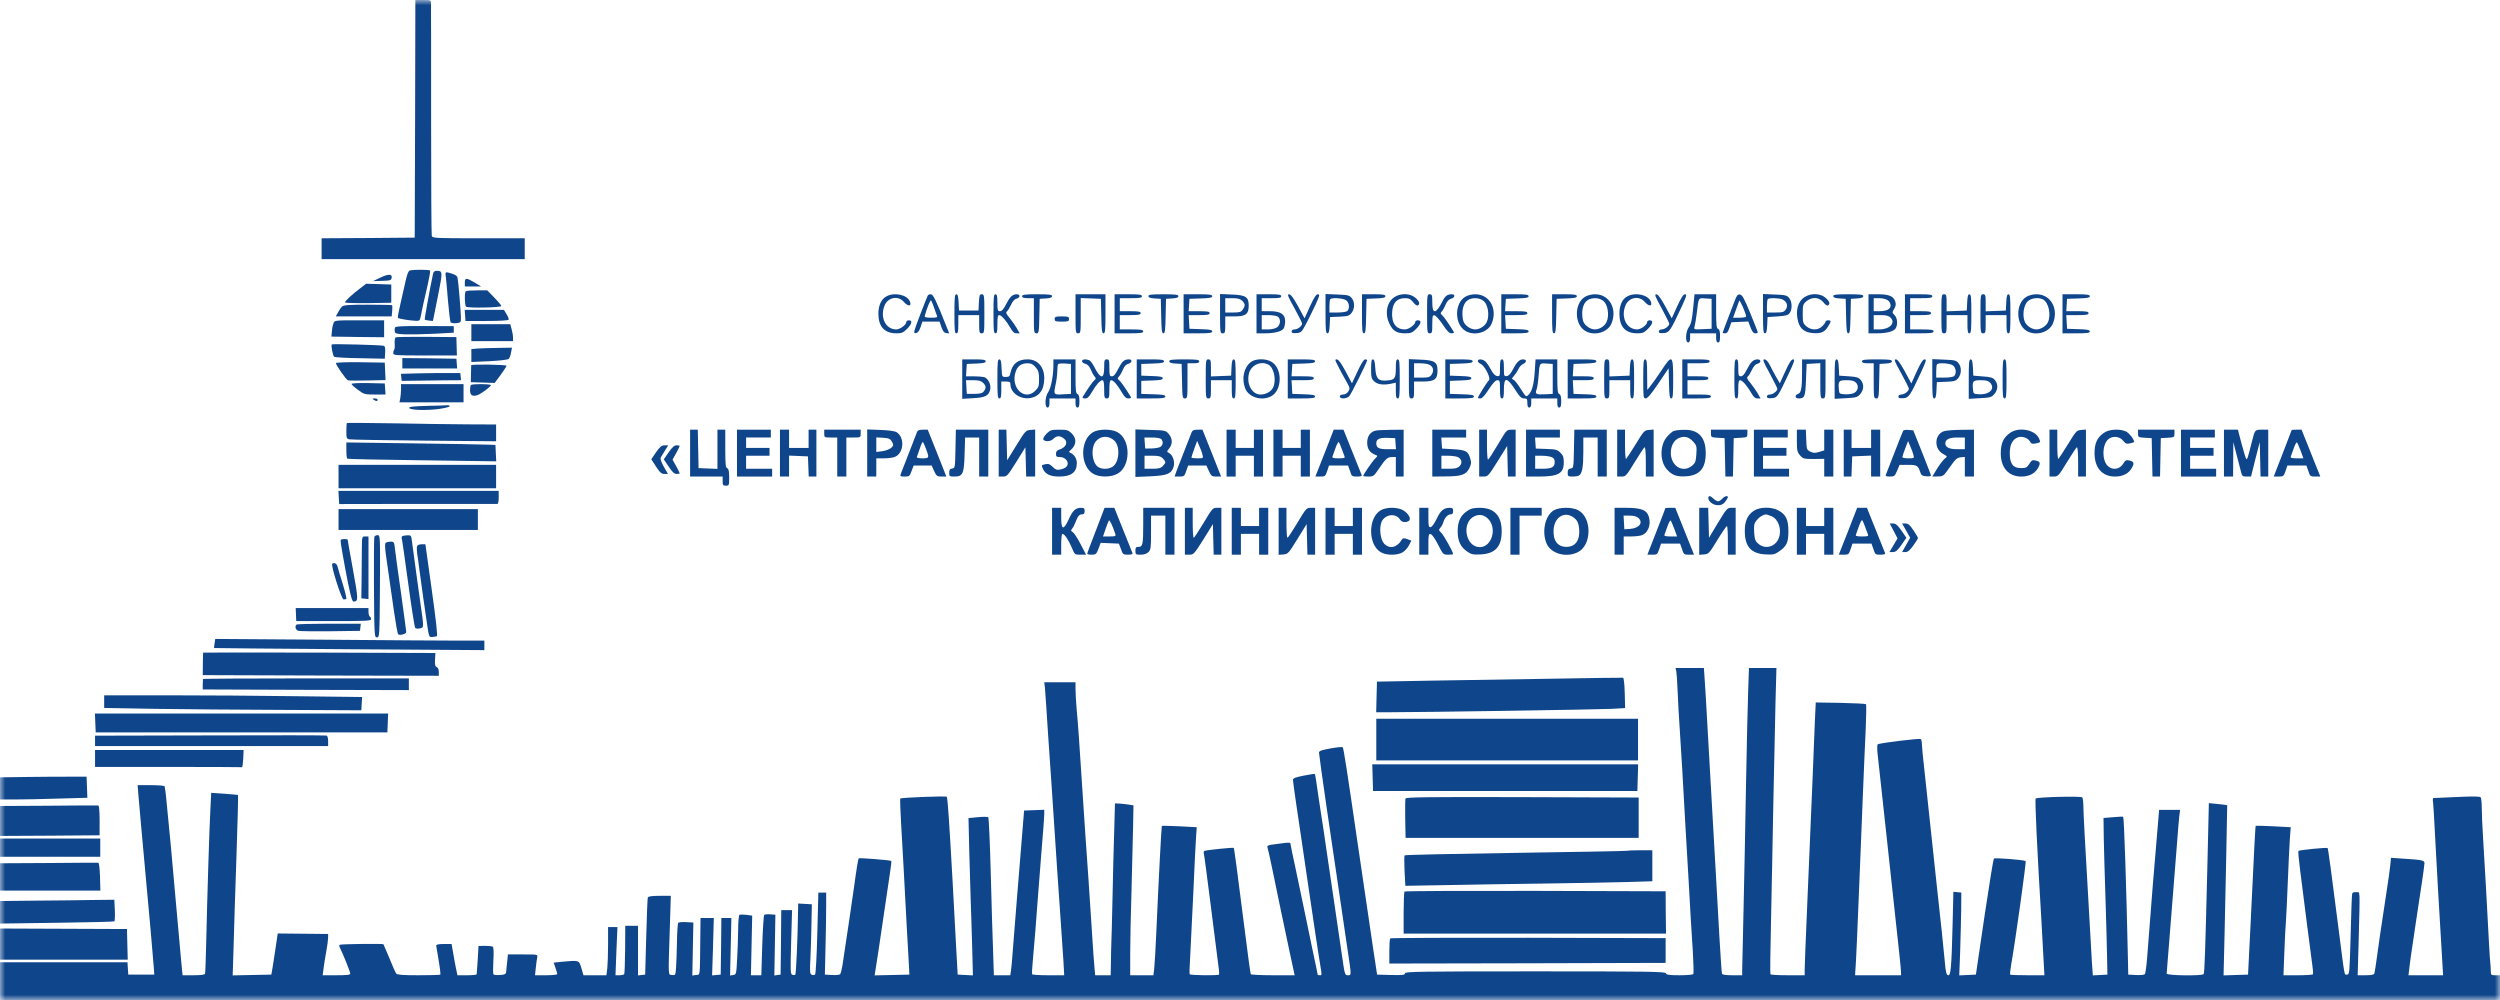 <?xml version="1.0" encoding="UTF-8"?> <svg xmlns="http://www.w3.org/2000/svg" width="235" height="94" viewBox="0 0 235 94" fill="none"><g clip-path="url(#clip0_15_455)"><mask id="mask0_15_455" style="mask-type:luminance" maskUnits="userSpaceOnUse" x="0" y="0" width="235" height="94"><path d="M235 0H0V94H235V0Z" fill="white"></path></mask><g mask="url(#mask0_15_455)"><path d="M39.02 11.162L38.983 22.337L34.614 22.374L30.232 22.398V23.378V24.357H39.779H49.325V23.378V22.398H44.993C40.966 22.398 40.648 22.386 40.587 22.178C40.55 22.068 40.525 17.172 40.525 11.322C40.525 5.459 40.525 0.526 40.513 0.33C40.513 0.012 40.501 -3.05176e-05 39.779 -3.05176e-05H39.044L39.02 11.162Z" fill="#0F458A"></path><path d="M38.53 25.422C38.396 25.458 38.273 25.752 38.126 26.413C38.016 26.927 37.796 27.906 37.637 28.579C37.478 29.253 37.367 29.84 37.404 29.877C37.453 29.962 38.493 30.134 39.105 30.158C39.424 30.171 39.473 30.122 39.546 29.742C39.656 29.142 39.852 28.298 40.195 26.805C40.354 26.095 40.464 25.483 40.427 25.434C40.378 25.336 38.922 25.336 38.53 25.422Z" fill="#0F458A"></path><path d="M40.709 25.728C40.427 27.013 39.889 30.012 39.926 30.048C39.95 30.073 40.134 30.109 40.33 30.134L40.697 30.171L41.15 27.906C41.627 25.532 41.627 25.458 41.039 25.458C40.856 25.458 40.746 25.544 40.709 25.728Z" fill="#0F458A"></path><path d="M41.908 26.034C41.945 26.291 42.031 27.319 42.116 28.335C42.202 29.338 42.312 30.232 42.361 30.305C42.422 30.366 42.655 30.403 42.9 30.379C43.304 30.33 43.328 30.305 43.328 29.877C43.328 29.399 43.096 26.535 43.01 26.119C42.985 25.948 42.814 25.826 42.496 25.727C41.835 25.52 41.835 25.532 41.908 26.034Z" fill="#0F458A"></path><path d="M35.678 26.131L35.066 26.425L35.923 26.401C36.706 26.376 36.78 26.352 36.817 26.095C36.878 25.728 36.474 25.74 35.678 26.131Z" fill="#0F458A"></path><path d="M43.695 26.56V26.927H44.466H45.225L44.613 26.56C43.842 26.095 43.695 26.095 43.695 26.56Z" fill="#0F458A"></path><path d="M33.83 27.123C33.096 27.674 32.435 28.286 32.435 28.42C32.435 28.482 33.414 28.506 34.614 28.494L36.78 28.457V27.6V26.744L35.605 26.707L34.418 26.67L33.83 27.123Z" fill="#0F458A"></path><path d="M43.781 27.38C43.646 27.502 43.683 28.702 43.806 28.824C43.952 28.983 47.122 28.91 47.122 28.763C47.122 28.702 46.829 28.347 46.462 27.967L45.8 27.294H44.834C44.295 27.294 43.818 27.331 43.781 27.38Z" fill="#0F458A"></path><path d="M83.327 27.857C82.838 28.114 82.568 28.714 82.568 29.497C82.58 30.721 83.143 31.333 84.282 31.333C84.759 31.333 84.906 31.272 85.261 30.917C85.726 30.452 85.799 30.109 85.432 30.109C85.298 30.109 85.188 30.183 85.188 30.281C85.188 30.538 84.588 30.966 84.245 30.966C83.241 30.966 82.691 29.828 83.156 28.702C83.486 27.931 84.453 27.759 84.979 28.396C85.371 28.849 85.738 28.8 85.518 28.31C85.249 27.698 84.061 27.453 83.327 27.857Z" fill="#0F458A"></path><path d="M87.219 27.759C87.183 27.821 86.852 28.653 86.485 29.608C85.861 31.248 85.836 31.346 86.081 31.309C86.277 31.284 86.399 31.125 86.534 30.746L86.705 30.232H87.513H88.321L88.492 30.746C88.627 31.125 88.749 31.284 88.957 31.309L89.227 31.346L88.969 30.697C88.027 28.31 87.721 27.661 87.501 27.661C87.378 27.661 87.256 27.71 87.219 27.759ZM87.794 28.885C87.892 29.191 88.015 29.534 88.064 29.644C88.137 29.84 88.076 29.865 87.513 29.865C87.072 29.865 86.901 29.816 86.925 29.706C87.121 28.971 87.452 28.163 87.525 28.237C87.562 28.298 87.684 28.579 87.794 28.885Z" fill="#0F458A"></path><path d="M89.716 29.497C89.716 31.052 89.741 31.333 89.9 31.333C90.046 31.333 90.083 31.162 90.083 30.477V29.62H91.062H92.042V30.477C92.042 31.248 92.066 31.333 92.286 31.333C92.519 31.333 92.531 31.248 92.531 29.497C92.531 27.759 92.519 27.661 92.286 27.661C92.091 27.661 92.054 27.759 92.017 28.42L91.98 29.191H91.062H90.144L90.108 28.42C90.083 27.857 90.022 27.661 89.9 27.661C89.741 27.661 89.716 27.98 89.716 29.497Z" fill="#0F458A"></path><path d="M93.388 29.497C93.388 31.052 93.412 31.333 93.571 31.333C93.718 31.333 93.755 31.162 93.755 30.477C93.755 29.816 93.792 29.62 93.927 29.62C94.135 29.62 94.612 30.171 94.991 30.844C95.187 31.199 95.347 31.333 95.554 31.333H95.848L95.567 30.831C95.407 30.562 95.102 30.134 94.893 29.877C94.576 29.497 94.526 29.375 94.661 29.265C94.746 29.191 94.918 28.91 95.04 28.641C95.187 28.322 95.371 28.114 95.554 28.078C95.921 27.98 95.921 27.661 95.567 27.661C95.163 27.674 94.93 27.894 94.563 28.616C94.342 29.057 94.172 29.253 94 29.253C93.78 29.253 93.755 29.167 93.755 28.457C93.755 27.833 93.718 27.661 93.571 27.661C93.412 27.661 93.388 27.943 93.388 29.497Z" fill="#0F458A"></path><path d="M96.081 27.845C96.081 27.98 96.228 28.029 96.632 28.029H97.183V29.681C97.183 31.248 97.195 31.333 97.427 31.333C97.647 31.333 97.672 31.235 97.697 29.706L97.733 28.09L98.321 28.053C98.725 28.029 98.895 27.967 98.895 27.833C98.895 27.698 98.638 27.661 97.488 27.661C96.313 27.661 96.081 27.698 96.081 27.845Z" fill="#0F458A"></path><path d="M101.099 29.497C101.099 31.248 101.111 31.333 101.344 31.333C101.576 31.333 101.589 31.248 101.589 29.681V28.016L102.544 28.053L103.485 28.09L103.522 29.706C103.547 31.04 103.584 31.333 103.73 31.333C103.889 31.333 103.914 31.027 103.914 29.497V27.661H102.507H101.099V29.497Z" fill="#0F458A"></path><path d="M104.771 29.497V31.333H106.117C107.231 31.333 107.464 31.297 107.464 31.15C107.464 31.003 107.255 30.966 106.362 30.966H105.261V30.293V29.62H106.239C107.023 29.62 107.219 29.583 107.219 29.436C107.219 29.289 107.023 29.253 106.239 29.253H105.261V28.641V28.029H106.301C107.145 28.029 107.341 27.992 107.341 27.845C107.341 27.698 107.121 27.661 106.056 27.661H104.771V29.497Z" fill="#0F458A"></path><path d="M107.953 27.833C107.953 27.967 108.125 28.029 108.541 28.053L109.116 28.09L109.153 29.706C109.177 31.027 109.213 31.333 109.36 31.333C109.507 31.333 109.544 31.027 109.569 29.706L109.605 28.09L110.193 28.053C110.597 28.029 110.769 27.967 110.769 27.833C110.769 27.698 110.511 27.661 109.36 27.661C108.21 27.661 107.953 27.698 107.953 27.833Z" fill="#0F458A"></path><path d="M111.258 29.497V31.333H112.604C113.706 31.333 113.95 31.297 113.95 31.15C113.95 31.015 113.718 30.966 112.885 30.942L111.809 30.905L111.772 30.256L111.735 29.62H112.715C113.51 29.62 113.706 29.583 113.706 29.436C113.706 29.289 113.51 29.253 112.715 29.253H111.735L111.772 28.665L111.809 28.09L112.885 28.053C113.718 28.029 113.95 27.98 113.95 27.845C113.95 27.698 113.706 27.661 112.604 27.661H111.258V29.497Z" fill="#0F458A"></path><path d="M114.685 29.485C114.685 31.248 114.697 31.333 114.93 31.333C115.15 31.333 115.175 31.248 115.175 30.538V29.742H116.031C117.096 29.742 117.378 29.534 117.378 28.726C117.378 27.906 117.108 27.735 115.774 27.686L114.685 27.637V29.485ZM116.766 28.273C117.059 28.567 117.071 28.738 116.814 29.106C116.655 29.338 116.521 29.375 115.896 29.375H115.175V28.702V28.029H115.848C116.362 28.029 116.582 28.09 116.766 28.273Z" fill="#0F458A"></path><path d="M118.112 29.497V31.333H118.883C119.838 31.333 120.523 31.15 120.683 30.844C120.743 30.721 120.805 30.427 120.805 30.183C120.805 29.534 120.364 29.253 119.385 29.253H118.602V28.641V28.029H119.52C120.254 28.029 120.438 27.992 120.438 27.845C120.438 27.698 120.229 27.661 119.274 27.661H118.112V29.497ZM120.082 29.742C120.413 29.926 120.389 30.526 120.046 30.77C119.887 30.881 119.52 30.966 119.189 30.966H118.602V30.293V29.62H119.226C119.568 29.62 119.948 29.681 120.082 29.742Z" fill="#0F458A"></path><path d="M121.674 28.959C122.065 29.681 122.396 30.33 122.396 30.415C122.396 30.648 121.98 30.966 121.686 30.966C121.527 30.966 121.417 31.04 121.417 31.162C121.417 31.309 121.527 31.333 121.881 31.309C122.31 31.272 122.359 31.223 122.812 30.366C123.069 29.877 123.46 29.057 123.694 28.567C124.061 27.759 124.073 27.661 123.877 27.661C123.717 27.661 123.522 27.967 123.143 28.787L122.629 29.926L122.016 28.787C121.576 27.992 121.331 27.661 121.172 27.661C120.976 27.661 121.062 27.869 121.674 28.959Z" fill="#0F458A"></path><path d="M124.599 29.485C124.599 31.015 124.623 31.333 124.782 31.333C124.905 31.333 124.966 31.137 124.991 30.562L125.027 29.803L125.909 29.767C126.692 29.73 126.827 29.693 127.047 29.412C127.353 29.02 127.365 28.384 127.059 28.016C126.851 27.759 126.704 27.723 125.713 27.686L124.599 27.637V29.485ZM126.533 28.224C126.827 28.433 126.9 28.983 126.655 29.228C126.57 29.314 126.178 29.375 125.737 29.375H124.966V28.788C124.966 28.457 125.003 28.151 125.052 28.114C125.211 27.955 126.264 28.029 126.533 28.224Z" fill="#0F458A"></path><path d="M128.026 29.497C128.026 31.027 128.05 31.333 128.21 31.333C128.357 31.333 128.394 31.04 128.417 29.706L128.454 28.09L129.348 28.053C130.021 28.029 130.229 27.98 130.229 27.845C130.229 27.698 130.009 27.661 129.128 27.661H128.026V29.497Z" fill="#0F458A"></path><path d="M131.111 27.906C130.352 28.371 130.131 29.51 130.633 30.477C130.951 31.125 131.306 31.333 132.114 31.333C132.616 31.333 132.763 31.272 133.117 30.917C133.583 30.452 133.656 30.109 133.289 30.109C133.154 30.109 133.044 30.171 133.044 30.232C133.044 30.513 132.433 30.966 132.065 30.966C131.208 30.966 130.78 30.354 130.866 29.277C130.939 28.433 131.331 28.029 132.065 28.029C132.445 28.029 132.591 28.102 132.837 28.408C133.007 28.628 133.191 28.763 133.277 28.714C133.509 28.567 133.424 28.31 133.032 27.98C132.555 27.576 131.71 27.539 131.111 27.906Z" fill="#0F458A"></path><path d="M134.146 29.497C134.146 31.248 134.158 31.333 134.391 31.333C134.611 31.333 134.636 31.248 134.636 30.464C134.636 29.706 134.66 29.608 134.856 29.644C134.966 29.669 135.309 30.048 135.614 30.501C136.031 31.137 136.227 31.333 136.447 31.333C136.642 31.333 136.704 31.284 136.642 31.174C136.178 30.415 135.724 29.767 135.566 29.632C135.394 29.485 135.382 29.436 135.541 29.265C135.639 29.155 135.798 28.861 135.896 28.616C136.031 28.31 136.19 28.139 136.398 28.078C136.765 27.992 136.826 27.661 136.484 27.661C136.055 27.661 135.847 27.808 135.59 28.322C134.99 29.522 134.636 29.571 134.636 28.457C134.636 27.747 134.611 27.661 134.391 27.661C134.158 27.661 134.146 27.747 134.146 29.497Z" fill="#0F458A"></path><path d="M137.72 27.906C136.704 28.53 136.716 30.477 137.744 31.101C138.588 31.615 139.862 31.26 140.217 30.415C140.792 29.032 140.021 27.661 138.675 27.661C138.331 27.661 137.964 27.759 137.72 27.906ZM139.483 28.31C139.874 28.653 140.021 29.632 139.776 30.232C139.605 30.636 139.103 30.966 138.675 30.966C138.246 30.966 137.744 30.636 137.573 30.232C137.487 30.011 137.45 29.608 137.475 29.228C137.56 28.433 137.952 28.029 138.675 28.029C138.992 28.029 139.262 28.127 139.483 28.31Z" fill="#0F458A"></path><path d="M141.122 29.497V31.333H142.407C143.448 31.333 143.692 31.297 143.692 31.15C143.692 31.015 143.46 30.966 142.628 30.942L141.551 30.905L141.514 30.256L141.477 29.62H142.517C143.375 29.62 143.57 29.583 143.57 29.436C143.57 29.289 143.375 29.253 142.517 29.253H141.477L141.514 28.665L141.551 28.09L142.628 28.053C143.46 28.029 143.692 27.98 143.692 27.845C143.692 27.698 143.448 27.661 142.407 27.661H141.122V29.497Z" fill="#0F458A"></path><path d="M145.896 29.497C145.896 31.027 145.92 31.333 146.079 31.333C146.226 31.333 146.263 31.04 146.287 29.706L146.324 28.09L147.279 28.053C148.001 28.029 148.222 27.98 148.222 27.845C148.222 27.698 148.001 27.661 147.059 27.661H145.896V29.497Z" fill="#0F458A"></path><path d="M148.98 27.906C147.965 28.53 147.977 30.477 149.005 31.101C149.849 31.615 151.122 31.26 151.477 30.415C152.052 29.032 151.281 27.661 149.935 27.661C149.592 27.661 149.225 27.759 148.98 27.906ZM150.742 28.31C151.134 28.653 151.281 29.632 151.036 30.232C150.865 30.636 150.363 30.966 149.935 30.966C149.507 30.966 149.005 30.636 148.833 30.232C148.748 30.011 148.711 29.608 148.736 29.228C148.821 28.433 149.213 28.029 149.935 28.029C150.253 28.029 150.522 28.127 150.742 28.31Z" fill="#0F458A"></path><path d="M152.97 27.857C152.481 28.114 152.224 28.702 152.224 29.51C152.236 30.734 152.787 31.333 153.925 31.333C154.402 31.333 154.549 31.272 154.904 30.917C155.369 30.452 155.442 30.109 155.075 30.109C154.941 30.109 154.831 30.183 154.831 30.281C154.831 30.538 154.244 30.966 153.9 30.966C152.897 30.966 152.334 29.816 152.799 28.702C153.129 27.931 154.097 27.759 154.623 28.396C155.015 28.849 155.382 28.8 155.161 28.31C154.892 27.698 153.705 27.453 152.97 27.857Z" fill="#0F458A"></path><path d="M156.19 28.971C156.581 29.705 156.911 30.354 156.911 30.427C156.911 30.648 156.483 30.966 156.202 30.966C156.043 30.966 155.933 31.04 155.933 31.162C155.933 31.309 156.043 31.333 156.397 31.309C156.911 31.272 157.021 31.101 158.074 28.836C158.54 27.82 158.588 27.661 158.393 27.661C158.233 27.661 158.038 27.967 157.658 28.787L157.144 29.926L156.532 28.787C156.103 28.004 155.846 27.661 155.688 27.661C155.504 27.661 155.589 27.882 156.19 28.971Z" fill="#0F458A"></path><path d="M159.151 29.02C159.054 30.073 158.955 30.464 158.76 30.734C158.441 31.162 158.393 32.19 158.686 32.19C158.809 32.19 158.87 32.056 158.87 31.762V31.333H160.094H161.317V31.762C161.317 32.056 161.379 32.19 161.501 32.19C161.636 32.19 161.685 32.043 161.685 31.59C161.685 31.174 161.636 30.966 161.501 30.917C161.354 30.868 161.317 30.562 161.317 29.253V27.662H160.302H159.286L159.151 29.02ZM160.89 29.497V30.905L160.045 30.942C159.224 30.978 159.212 30.978 159.286 30.697C159.335 30.538 159.433 29.95 159.506 29.375C159.678 27.943 159.628 28.004 160.302 28.053L160.89 28.09V29.497Z" fill="#0F458A"></path><path d="M163.056 28.298C162.921 28.653 162.615 29.461 162.37 30.085C162.125 30.721 161.93 31.26 161.93 31.284C161.93 31.309 162.04 31.333 162.162 31.333C162.334 31.333 162.444 31.186 162.566 30.807L162.749 30.293L163.545 30.256L164.341 30.22L164.549 30.782C164.708 31.174 164.83 31.333 165.002 31.333C165.124 31.333 165.234 31.297 165.234 31.235C165.234 31.186 164.904 30.379 164.525 29.436C163.961 28.065 163.766 27.71 163.557 27.686C163.35 27.649 163.252 27.759 163.056 28.298ZM164.133 29.754C164.133 29.816 163.864 29.865 163.521 29.865H162.909L163.166 29.155C163.3 28.775 163.447 28.371 163.484 28.273C163.533 28.114 164.133 29.473 164.133 29.754Z" fill="#0F458A"></path><path d="M165.724 29.485C165.724 31.015 165.748 31.333 165.907 31.333C166.03 31.333 166.091 31.137 166.116 30.562L166.152 29.803L167.095 29.742C167.853 29.693 168.074 29.632 168.221 29.436C168.49 29.093 168.466 28.359 168.184 28.016C167.976 27.759 167.829 27.723 166.838 27.686L165.724 27.637V29.485ZM167.56 28.151C167.976 28.371 168.098 28.738 167.866 29.081C167.695 29.338 167.584 29.375 166.887 29.375H166.091V28.788C166.091 28.457 166.128 28.151 166.177 28.114C166.299 27.98 167.303 28.016 167.56 28.151Z" fill="#0F458A"></path><path d="M169.665 27.906C168.992 28.31 168.747 29.228 169.028 30.244C169.212 30.917 169.641 31.248 170.412 31.309C171.183 31.37 171.513 31.223 171.844 30.685C172.149 30.195 172.149 30.109 171.844 30.109C171.709 30.109 171.599 30.171 171.599 30.232C171.599 30.305 171.465 30.501 171.293 30.66C170.901 31.064 170.265 31.064 169.799 30.672C169.482 30.403 169.457 30.305 169.457 29.497C169.457 28.69 169.482 28.592 169.799 28.322C170.326 27.882 170.999 27.919 171.391 28.408C171.562 28.628 171.745 28.763 171.832 28.714C172.064 28.567 171.979 28.31 171.587 27.98C171.109 27.576 170.265 27.539 169.665 27.906Z" fill="#0F458A"></path><path d="M172.333 27.833C172.333 27.967 172.505 28.029 172.921 28.053L173.496 28.09L173.533 29.706C173.558 31.027 173.594 31.333 173.741 31.333C173.888 31.333 173.925 31.027 173.949 29.706L173.985 28.09L174.573 28.053C174.977 28.029 175.148 27.967 175.148 27.833C175.148 27.698 174.891 27.661 173.741 27.661C172.59 27.661 172.333 27.698 172.333 27.833Z" fill="#0F458A"></path><path d="M175.638 29.497V31.333H176.409C177.363 31.333 178.049 31.15 178.208 30.844C178.404 30.477 178.355 29.889 178.086 29.62C177.854 29.387 177.854 29.363 178.061 29.02C178.221 28.738 178.233 28.579 178.147 28.322C177.976 27.833 177.547 27.661 176.532 27.661H175.638V29.497ZM177.45 28.224C177.609 28.335 177.719 28.543 177.719 28.714C177.719 29.069 177.34 29.253 176.605 29.253H176.128V28.641V28.029H176.654C176.936 28.029 177.303 28.114 177.45 28.224ZM177.719 29.865C178.208 30.354 177.633 30.966 176.654 30.966H176.128V30.293V29.62H176.801C177.303 29.62 177.535 29.681 177.719 29.865Z" fill="#0F458A"></path><path d="M179.065 29.497V31.333H180.411C181.526 31.333 181.758 31.297 181.758 31.15C181.758 31.003 181.549 30.966 180.656 30.966H179.555V30.293V29.62H180.534C181.317 29.62 181.513 29.583 181.513 29.436C181.513 29.289 181.317 29.253 180.534 29.253H179.555V28.641V28.029H180.595C181.439 28.029 181.636 27.992 181.636 27.845C181.636 27.698 181.415 27.661 180.351 27.661H179.065V29.497Z" fill="#0F458A"></path><path d="M182.492 29.497C182.492 31.248 182.504 31.333 182.737 31.333C182.958 31.333 182.981 31.248 182.981 30.477V29.62H183.961H184.94V30.477C184.94 31.162 184.977 31.333 185.124 31.333C185.283 31.333 185.308 31.052 185.308 29.497C185.308 27.98 185.283 27.661 185.124 27.661C185.001 27.661 184.94 27.857 184.916 28.42L184.879 29.191L183.936 29.228L182.981 29.265V28.457C182.981 27.747 182.958 27.661 182.737 27.661C182.504 27.661 182.492 27.747 182.492 29.497Z" fill="#0F458A"></path><path d="M186.164 29.497C186.164 31.248 186.176 31.333 186.409 31.333C186.629 31.333 186.653 31.248 186.653 30.477V29.62H187.633H188.612V30.477C188.612 31.162 188.649 31.333 188.796 31.333C188.955 31.333 188.979 31.052 188.979 29.497C188.979 27.98 188.955 27.661 188.796 27.661C188.673 27.661 188.612 27.857 188.587 28.42L188.551 29.191L187.608 29.228L186.653 29.265V28.457C186.653 27.747 186.629 27.661 186.409 27.661C186.176 27.661 186.164 27.747 186.164 29.497Z" fill="#0F458A"></path><path d="M190.472 27.906C189.457 28.53 189.469 30.477 190.497 31.101C191.341 31.615 192.615 31.26 192.969 30.415C193.545 29.032 192.773 27.661 191.427 27.661C191.084 27.661 190.717 27.759 190.472 27.906ZM192.051 28.151C192.578 28.445 192.822 29.583 192.504 30.293C192.345 30.648 191.831 30.966 191.427 30.966C190.999 30.966 190.497 30.636 190.325 30.232C190.081 29.632 190.228 28.653 190.619 28.31C190.974 28.004 191.635 27.931 192.051 28.151Z" fill="#0F458A"></path><path d="M193.875 29.497V31.333H195.16C196.2 31.333 196.445 31.297 196.445 31.15C196.445 31.015 196.213 30.966 195.38 30.942L194.304 30.905L194.267 30.256L194.23 29.62H195.27C196.127 29.62 196.323 29.583 196.323 29.436C196.323 29.289 196.127 29.253 195.27 29.253H194.23L194.267 28.665L194.304 28.09L195.38 28.053C196.213 28.029 196.445 27.98 196.445 27.845C196.445 27.698 196.2 27.661 195.16 27.661H193.875V29.497Z" fill="#0F458A"></path><path d="M32.129 28.836C32.031 28.947 31.86 29.191 31.762 29.387L31.566 29.742H34.197H36.817L36.866 29.24C36.89 28.971 36.89 28.726 36.853 28.69C36.829 28.665 35.789 28.641 34.565 28.641C32.68 28.641 32.3 28.677 32.129 28.836Z" fill="#0F458A"></path><path d="M43.72 29.644L43.757 30.171H45.764C47 30.171 47.796 30.122 47.82 30.048C47.832 29.975 47.747 29.742 47.612 29.522L47.367 29.13H45.531H43.683L43.72 29.644Z" fill="#0F458A"></path><path d="M99.141 29.987C99.141 30.207 99.226 30.232 99.814 30.232C100.401 30.232 100.487 30.207 100.487 29.987C100.487 29.767 100.401 29.742 99.814 29.742C99.226 29.742 99.141 29.767 99.141 29.987Z" fill="#0F458A"></path><path d="M31.346 30.391C31.284 30.55 31.211 30.893 31.199 31.15L31.15 31.639L33.634 31.676L36.107 31.701V30.905V30.109H33.781C31.456 30.109 31.443 30.109 31.346 30.391Z" fill="#0F458A"></path><path d="M44.307 31.272V32.068H46.266H48.224V31.725C48.224 31.541 48.163 31.186 48.089 30.929L47.967 30.477H46.143H44.307V31.272Z" fill="#0F458A"></path><path d="M37.123 30.795C37.098 30.881 37.086 31.052 37.11 31.174C37.147 31.358 37.294 31.395 38.126 31.431C38.665 31.444 39.901 31.419 40.88 31.37L42.655 31.272V30.966V30.66L39.925 30.648C37.784 30.636 37.172 30.672 37.123 30.795Z" fill="#0F458A"></path><path d="M37.184 31.713C37.123 31.75 37.086 32.019 37.098 32.288C37.123 32.569 37.098 32.827 37.049 32.876C37 32.925 36.964 33.071 36.964 33.194C36.964 33.402 37.135 33.414 39.962 33.414H42.949L42.924 32.557L42.9 31.688L40.109 31.664C38.567 31.652 37.257 31.676 37.184 31.713Z" fill="#0F458A"></path><path d="M31.186 32.374C31.101 32.472 31.284 33.414 31.407 33.536C31.468 33.585 32.569 33.659 33.842 33.671L36.168 33.72L36.205 33.133C36.229 32.741 36.192 32.545 36.082 32.508C35.825 32.423 31.26 32.312 31.186 32.374Z" fill="#0F458A"></path><path d="M44.834 32.765L44.307 32.814V33.414V34.026L45.996 33.953C46.963 33.904 47.734 33.818 47.82 33.732C47.894 33.659 48.004 33.39 48.04 33.133L48.126 32.68L46.743 32.704C45.972 32.716 45.115 32.741 44.834 32.765Z" fill="#0F458A"></path><path d="M37.82 34.148V34.638H40.403H42.973L42.936 34.173L42.9 33.72L40.366 33.683L37.82 33.659V34.148Z" fill="#0F458A"></path><path d="M90.45 35.63V37.49L91.491 37.429C92.629 37.367 92.947 37.208 93.082 36.596C93.18 36.156 92.874 35.556 92.506 35.446C92.348 35.409 91.907 35.373 91.515 35.373H90.805L90.842 34.785L90.879 34.21L91.772 34.173C92.446 34.148 92.653 34.099 92.653 33.965C92.653 33.818 92.433 33.781 91.552 33.781H90.45V35.63ZM92.409 35.984C92.703 36.278 92.715 36.462 92.483 36.78C92.348 36.964 92.152 37.013 91.601 37.025H90.879L90.842 36.376L90.805 35.74H91.479C92.005 35.74 92.225 35.801 92.409 35.984Z" fill="#0F458A"></path><path d="M93.755 35.617C93.755 37.172 93.78 37.453 93.939 37.453C94.085 37.453 94.122 37.282 94.122 36.657V35.862H94.551C94.906 35.862 94.98 35.911 94.98 36.119C94.98 36.89 95.836 37.527 96.742 37.429C97.672 37.319 98.161 36.67 98.161 35.556C98.161 34.491 97.537 33.781 96.607 33.781C95.677 33.781 95.163 34.185 94.98 35.066C94.918 35.372 94.844 35.434 94.551 35.434C94.184 35.434 94.184 35.434 94.147 34.601C94.122 33.977 94.073 33.781 93.939 33.781C93.78 33.781 93.755 34.087 93.755 35.617ZM97.353 34.528C97.623 34.834 97.672 35.03 97.672 35.642C97.672 36.29 97.635 36.413 97.317 36.731C96.313 37.735 94.967 36.45 95.469 34.956C95.64 34.406 96.008 34.148 96.582 34.148C96.938 34.148 97.109 34.234 97.353 34.528Z" fill="#0F458A"></path><path d="M99.019 34.356C99.019 35.323 98.785 36.511 98.528 36.866C98.223 37.282 98.186 38.31 98.468 38.31C98.59 38.31 98.651 38.175 98.651 37.881V37.453H99.875H101.099V37.881C101.099 38.175 101.16 38.31 101.282 38.31C101.417 38.31 101.466 38.163 101.466 37.71C101.466 37.294 101.417 37.086 101.282 37.037C101.135 36.988 101.099 36.682 101.099 35.372V33.781H100.059H99.019V34.356ZM100.671 35.617V37.025L100.01 37.061C99.031 37.123 99.031 37.11 99.214 36.205C99.312 35.788 99.386 35.177 99.386 34.87C99.386 34.565 99.422 34.271 99.471 34.222C99.52 34.173 99.814 34.148 100.12 34.173L100.671 34.21V35.617Z" fill="#0F458A"></path><path d="M101.711 33.953C101.711 34.05 101.858 34.161 102.029 34.197C102.237 34.259 102.397 34.43 102.531 34.736C102.629 34.981 102.788 35.275 102.886 35.385C103.045 35.556 103.033 35.605 102.861 35.752C102.702 35.886 102.25 36.535 101.784 37.294C101.723 37.404 101.784 37.453 101.993 37.453C102.225 37.453 102.372 37.319 102.629 36.866C103.045 36.156 103.412 35.74 103.632 35.74C103.742 35.74 103.792 35.972 103.792 36.596C103.792 37.367 103.816 37.453 104.036 37.453C104.256 37.453 104.281 37.367 104.281 36.596C104.281 35.972 104.33 35.74 104.44 35.74C104.66 35.74 105.028 36.156 105.444 36.866C105.701 37.319 105.848 37.453 106.08 37.453C106.289 37.453 106.349 37.404 106.289 37.294C105.823 36.535 105.371 35.886 105.211 35.752C105.028 35.605 105.028 35.556 105.187 35.385C105.297 35.275 105.456 34.981 105.566 34.724C105.688 34.43 105.86 34.246 106.056 34.197C106.411 34.112 106.472 33.781 106.129 33.781C105.677 33.781 105.493 33.94 105.126 34.65C104.869 35.164 104.697 35.372 104.526 35.372C104.306 35.372 104.281 35.287 104.281 34.577C104.281 33.867 104.256 33.781 104.036 33.781C103.816 33.781 103.792 33.867 103.792 34.577C103.792 35.691 103.437 35.642 102.837 34.442C102.69 34.161 102.494 33.904 102.384 33.855C102.041 33.732 101.711 33.769 101.711 33.953Z" fill="#0F458A"></path><path d="M106.852 35.617V37.453H108.198C109.3 37.453 109.544 37.416 109.544 37.27C109.544 37.135 109.312 37.086 108.419 37.061L107.28 37.025V36.413V35.801L108.296 35.764C109.067 35.74 109.3 35.691 109.3 35.556C109.3 35.421 109.067 35.372 108.296 35.348L107.28 35.311V34.76V34.21L108.357 34.173C109.19 34.148 109.422 34.099 109.422 33.965C109.422 33.818 109.177 33.781 108.137 33.781H106.852V35.617Z" fill="#0F458A"></path><path d="M109.911 33.953C109.911 34.087 110.083 34.148 110.499 34.173L111.074 34.21L111.111 35.825C111.136 37.355 111.16 37.453 111.38 37.453C111.613 37.453 111.625 37.367 111.625 35.801V34.148H112.176C112.58 34.148 112.727 34.099 112.727 33.965C112.727 33.818 112.494 33.781 111.319 33.781C110.168 33.781 109.911 33.818 109.911 33.953Z" fill="#0F458A"></path><path d="M113.339 35.617C113.339 37.367 113.351 37.453 113.583 37.453C113.803 37.453 113.828 37.367 113.828 36.596V35.74H114.808H115.786V36.596C115.786 37.282 115.823 37.453 115.97 37.453C116.129 37.453 116.153 37.172 116.153 35.617C116.153 34.099 116.129 33.781 115.97 33.781C115.848 33.781 115.786 33.977 115.762 34.54L115.726 35.311L114.783 35.348L113.828 35.385V34.577C113.828 33.867 113.803 33.781 113.583 33.781C113.351 33.781 113.339 33.867 113.339 35.617Z" fill="#0F458A"></path><path d="M117.573 34.038C116.901 34.565 116.692 35.629 117.059 36.535C117.402 37.355 118.602 37.71 119.471 37.257C120.536 36.719 120.572 34.65 119.531 34.014C118.994 33.683 118.002 33.696 117.573 34.038ZM119.226 34.271C119.752 34.565 119.997 35.703 119.678 36.413C119.508 36.804 118.994 37.086 118.491 37.086C117.708 37.086 117.17 36.144 117.39 35.152C117.573 34.332 118.491 33.891 119.226 34.271Z" fill="#0F458A"></path><path d="M121.05 35.617V37.453H122.335C123.375 37.453 123.62 37.416 123.62 37.27C123.62 37.135 123.387 37.086 122.555 37.061L121.478 37.025L121.441 36.376L121.404 35.74H122.445C123.302 35.74 123.497 35.703 123.497 35.556C123.497 35.409 123.302 35.372 122.445 35.372H121.404L121.441 34.785L121.478 34.21L122.555 34.173C123.387 34.148 123.62 34.099 123.62 33.965C123.62 33.818 123.375 33.781 122.335 33.781H121.05V35.617Z" fill="#0F458A"></path><path d="M125.75 34.356C125.909 34.687 126.239 35.299 126.484 35.727C126.9 36.462 126.925 36.523 126.741 36.792C126.631 36.976 126.435 37.086 126.251 37.086C126.055 37.086 125.945 37.159 125.945 37.27C125.945 37.527 126.594 37.502 126.838 37.233C127.022 37.025 128.516 34.026 128.516 33.855C128.516 33.818 128.43 33.781 128.32 33.781C128.197 33.781 127.94 34.197 127.61 34.907L127.084 36.033L126.484 34.907C126.08 34.148 125.81 33.781 125.663 33.781C125.468 33.781 125.48 33.842 125.75 34.356Z" fill="#0F458A"></path><path d="M128.883 34.675C128.883 35.458 128.92 35.605 129.177 35.85C129.495 36.144 130.021 36.217 130.755 36.07L131.208 35.972V36.719C131.208 37.294 131.245 37.453 131.392 37.453C131.551 37.453 131.575 37.172 131.575 35.617C131.575 34.063 131.551 33.781 131.392 33.781C131.245 33.781 131.208 33.953 131.208 34.638C131.208 35.605 131.098 35.74 130.229 35.776C129.532 35.801 129.335 35.556 129.275 34.577C129.238 34.002 129.177 33.781 129.054 33.781C128.92 33.781 128.883 34.002 128.883 34.675Z" fill="#0F458A"></path><path d="M132.433 35.605C132.433 37.367 132.445 37.453 132.677 37.453C132.897 37.453 132.922 37.367 132.922 36.657V35.862H133.778C134.843 35.862 135.125 35.654 135.125 34.846C135.125 34.026 134.856 33.855 133.521 33.806L132.433 33.757V35.605ZM134.305 34.259C134.709 34.418 134.831 34.822 134.586 35.189C134.415 35.458 134.292 35.495 133.656 35.495H132.922V34.822V34.148H133.461C133.766 34.148 134.146 34.197 134.305 34.259Z" fill="#0F458A"></path><path d="M135.859 35.617V37.453H137.206C138.308 37.453 138.552 37.416 138.552 37.27C138.552 37.135 138.32 37.086 137.426 37.061L136.288 37.025V36.413V35.801L137.303 35.764C138.074 35.74 138.308 35.691 138.308 35.556C138.308 35.421 138.074 35.372 137.303 35.348L136.288 35.311V34.76V34.21L137.365 34.173C138.197 34.148 138.43 34.099 138.43 33.965C138.43 33.818 138.185 33.781 137.145 33.781H135.859V35.617Z" fill="#0F458A"></path><path d="M138.919 33.94C138.919 34.026 139.042 34.148 139.189 34.21C139.568 34.381 140.167 35.568 139.96 35.74C139.813 35.862 138.919 37.282 138.919 37.404C138.919 37.429 139.029 37.453 139.164 37.453C139.323 37.453 139.58 37.172 139.947 36.596C140.339 35.997 140.584 35.74 140.755 35.74C140.975 35.74 141 35.813 141 36.596C141 37.282 141.037 37.453 141.184 37.453C141.33 37.453 141.367 37.282 141.367 36.596C141.367 35.372 141.661 35.421 142.53 36.792C142.861 37.306 143.02 37.453 143.265 37.453C143.534 37.453 143.57 37.502 143.57 37.881C143.57 38.175 143.632 38.31 143.754 38.31C143.876 38.31 143.937 38.175 143.937 37.881V37.453H145.161H146.386V37.881C146.386 38.175 146.446 38.31 146.569 38.31C146.703 38.31 146.753 38.163 146.753 37.71C146.753 37.294 146.703 37.086 146.569 37.037C146.422 36.988 146.386 36.682 146.386 35.372V33.781H145.37H144.341L144.268 34.907C144.183 36.168 144.011 36.792 143.669 37.123C143.448 37.331 143.435 37.319 142.946 36.547C142.677 36.119 142.371 35.727 142.26 35.691C142.09 35.617 142.09 35.581 142.31 35.336C142.444 35.189 142.64 34.895 142.726 34.699C142.824 34.491 143.02 34.283 143.178 34.21C143.534 34.05 143.522 33.781 143.166 33.781C142.824 33.781 142.554 34.05 142.187 34.773C142.003 35.127 141.82 35.323 141.649 35.348C141.379 35.385 141.367 35.348 141.367 34.589C141.367 33.953 141.33 33.781 141.184 33.781C141.037 33.781 141 33.953 141 34.589C141 35.348 140.988 35.385 140.731 35.348C140.535 35.323 140.339 35.115 140.119 34.699C139.947 34.369 139.703 34.026 139.58 33.94C139.299 33.732 138.919 33.732 138.919 33.94ZM145.957 35.617V37.025L145.296 37.061C144.403 37.11 144.28 37.049 144.427 36.645C144.5 36.462 144.586 35.899 144.623 35.385C144.721 34.099 144.697 34.124 145.37 34.173L145.957 34.21V35.617Z" fill="#0F458A"></path><path d="M147.364 35.617V37.453H148.711C149.812 37.453 150.058 37.416 150.058 37.27C150.058 37.135 149.824 37.086 148.993 37.061L147.915 37.025L147.878 36.376L147.842 35.74H148.821C149.617 35.74 149.812 35.703 149.812 35.556C149.812 35.409 149.617 35.372 148.821 35.372H147.842L147.878 34.785L147.915 34.21L148.993 34.173C149.824 34.148 150.058 34.099 150.058 33.965C150.058 33.818 149.812 33.781 148.711 33.781H147.364V35.617Z" fill="#0F458A"></path><path d="M150.792 35.617C150.792 37.367 150.804 37.453 151.036 37.453C151.256 37.453 151.281 37.367 151.281 36.596V35.74H152.261H153.239V36.596C153.239 37.282 153.276 37.453 153.423 37.453C153.583 37.453 153.606 37.172 153.606 35.617C153.606 34.099 153.583 33.781 153.423 33.781C153.301 33.781 153.239 33.977 153.215 34.54L153.179 35.311L152.236 35.348L151.281 35.385V34.577C151.281 33.867 151.256 33.781 151.036 33.781C150.804 33.781 150.792 33.867 150.792 35.617Z" fill="#0F458A"></path><path d="M154.464 35.617C154.464 37.343 154.476 37.453 154.696 37.453C154.868 37.453 155.222 37.025 155.896 36.033L156.851 34.614L156.887 36.033C156.911 37.184 156.948 37.453 157.095 37.453C157.254 37.453 157.278 37.147 157.278 35.617C157.278 33.341 157.181 33.279 156.153 34.858C155.761 35.446 155.308 36.082 155.137 36.29L154.843 36.657L154.831 35.213C154.831 34.026 154.794 33.781 154.647 33.781C154.488 33.781 154.464 34.063 154.464 35.617Z" fill="#0F458A"></path><path d="M158.136 35.617V37.453H159.481C160.596 37.453 160.828 37.416 160.828 37.27C160.828 37.123 160.62 37.086 159.727 37.086H158.625V36.413V35.74H159.604C160.388 35.74 160.583 35.703 160.583 35.556C160.583 35.409 160.388 35.372 159.604 35.372H158.625V34.76V34.148H159.665C160.51 34.148 160.706 34.112 160.706 33.965C160.706 33.818 160.486 33.781 159.421 33.781H158.136V35.617Z" fill="#0F458A"></path><path d="M163.031 35.617C163.031 37.172 163.056 37.453 163.215 37.453C163.362 37.453 163.398 37.282 163.398 36.596C163.398 35.935 163.435 35.74 163.57 35.74C163.778 35.74 164.255 36.29 164.635 36.964C164.83 37.319 164.989 37.453 165.198 37.453H165.491L165.21 36.951C165.051 36.682 164.745 36.254 164.537 35.997C164.218 35.617 164.17 35.495 164.304 35.385C164.39 35.311 164.562 35.03 164.684 34.76C164.83 34.442 165.014 34.234 165.198 34.197C165.565 34.099 165.565 33.781 165.21 33.781C164.806 33.794 164.573 34.014 164.206 34.736C163.986 35.177 163.814 35.372 163.644 35.372C163.423 35.372 163.398 35.287 163.398 34.577C163.398 33.953 163.362 33.781 163.215 33.781C163.056 33.781 163.031 34.063 163.031 35.617Z" fill="#0F458A"></path><path d="M166.348 35.091C166.74 35.825 167.07 36.474 167.07 36.547C167.07 36.768 166.642 37.086 166.361 37.086C166.201 37.086 166.091 37.159 166.091 37.282C166.091 37.416 166.201 37.453 166.544 37.429C167.07 37.38 167.095 37.343 168.098 35.213C168.674 33.989 168.747 33.781 168.551 33.781C168.392 33.781 168.184 34.087 167.817 34.907L167.303 36.033L166.985 35.483C166.813 35.189 166.544 34.687 166.385 34.356C166.189 33.977 166.006 33.781 165.859 33.781C165.663 33.781 165.737 33.977 166.348 35.091Z" fill="#0F458A"></path><path d="M169.395 34.993C169.395 36.486 169.31 36.939 169.016 37.025C168.686 37.135 168.723 37.453 169.065 37.453C169.641 37.453 169.702 37.306 169.763 35.715L169.824 34.21L170.473 34.173L171.109 34.136V35.789C171.109 37.367 171.121 37.453 171.354 37.453C171.587 37.453 171.599 37.367 171.599 35.617V33.781H170.497H169.395V34.993Z" fill="#0F458A"></path><path d="M172.456 35.63V37.49L173.521 37.429C174.488 37.38 174.598 37.343 174.867 37.037C175.21 36.633 175.234 36.107 174.916 35.727C174.72 35.483 174.536 35.421 173.778 35.373L172.884 35.311L172.847 34.54C172.823 33.977 172.762 33.781 172.64 33.781C172.48 33.781 172.456 34.099 172.456 35.63ZM174.476 35.984C174.769 36.303 174.634 36.817 174.206 36.976C174.022 37.037 173.655 37.086 173.386 37.062C172.897 37.025 172.884 37.013 172.847 36.547C172.787 35.813 172.86 35.74 173.594 35.74C174.096 35.74 174.304 35.801 174.476 35.984Z" fill="#0F458A"></path><path d="M175.026 33.965C175.026 34.099 175.173 34.148 175.577 34.148H176.128V35.801C176.128 37.367 176.14 37.453 176.372 37.453C176.592 37.453 176.617 37.355 176.642 35.825L176.679 34.21L177.266 34.173C177.67 34.148 177.841 34.087 177.841 33.953C177.841 33.818 177.584 33.781 176.434 33.781C175.259 33.781 175.026 33.818 175.026 33.965Z" fill="#0F458A"></path><path d="M178.71 35.079C179.102 35.801 179.433 36.449 179.433 36.535C179.433 36.768 179.016 37.086 178.722 37.086C178.563 37.086 178.453 37.159 178.453 37.282C178.453 37.429 178.563 37.453 178.919 37.429C179.433 37.392 179.543 37.221 180.595 34.956C181.06 33.94 181.109 33.781 180.913 33.781C180.754 33.781 180.558 34.087 180.179 34.907L179.665 36.045L179.053 34.907C178.612 34.112 178.368 33.781 178.208 33.781C178.013 33.781 178.098 33.989 178.71 35.079Z" fill="#0F458A"></path><path d="M181.636 35.605C181.636 37.135 181.66 37.453 181.819 37.453C181.941 37.453 182.003 37.257 182.027 36.682L182.064 35.923L182.945 35.886C183.729 35.85 183.863 35.813 184.083 35.532C184.39 35.14 184.402 34.503 184.096 34.136C183.888 33.879 183.741 33.843 182.749 33.806L181.636 33.757V35.605ZM183.569 34.344C183.863 34.552 183.936 35.103 183.692 35.348C183.606 35.434 183.215 35.495 182.774 35.495H182.003V34.907C182.003 34.577 182.04 34.271 182.088 34.234C182.247 34.075 183.3 34.148 183.569 34.344Z" fill="#0F458A"></path><path d="M185.062 35.63V37.49L186.127 37.429C187.094 37.38 187.204 37.343 187.474 37.037C187.816 36.633 187.841 36.119 187.523 35.727C187.339 35.507 187.144 35.434 186.396 35.385L185.491 35.311L185.454 34.54C185.43 33.977 185.368 33.781 185.246 33.781C185.087 33.781 185.062 34.099 185.062 35.63ZM187.07 35.972C187.584 36.535 187.021 37.11 186.042 37.062C185.503 37.025 185.491 37.025 185.454 36.547C185.393 35.813 185.466 35.74 186.201 35.74C186.69 35.74 186.91 35.801 187.07 35.972Z" fill="#0F458A"></path><path d="M188.245 35.617C188.245 37.172 188.269 37.453 188.429 37.453C188.588 37.453 188.612 37.172 188.612 35.617C188.612 34.063 188.588 33.781 188.429 33.781C188.269 33.781 188.245 34.063 188.245 35.617Z" fill="#0F458A"></path><path d="M31.578 34.136C31.578 34.32 32.545 35.715 32.716 35.752C32.79 35.776 33.622 35.788 34.552 35.764L36.241 35.727L36.205 34.907L36.168 34.087L33.879 34.05C32.557 34.038 31.578 34.063 31.578 34.136Z" fill="#0F458A"></path><path d="M44.295 34.332C44.295 34.369 44.283 34.736 44.271 35.152L44.258 35.923L45.384 35.96L46.498 35.997L47.061 35.238C47.367 34.822 47.612 34.442 47.612 34.381C47.612 34.271 44.319 34.222 44.295 34.332Z" fill="#0F458A"></path><path d="M39.436 35.091L37.686 35.14L37.722 35.47L37.759 35.801L38.861 35.789C39.473 35.776 40.721 35.764 41.651 35.752L43.34 35.74L43.304 35.397L43.267 35.066H42.227C41.651 35.054 40.403 35.079 39.436 35.091Z" fill="#0F458A"></path><path d="M33.047 36.094C33.047 36.156 33.316 36.401 33.647 36.645C34.21 37.061 34.283 37.086 35.238 37.086H36.241L36.205 36.56L36.168 36.046L34.614 36.009C33.683 35.997 33.047 36.021 33.047 36.094Z" fill="#0F458A"></path><path d="M37.698 36.584C37.698 36.841 37.661 37.233 37.624 37.441L37.551 37.82H40.562H43.573V36.964V36.107H40.635H37.698V36.584Z" fill="#0F458A"></path><path d="M44.271 36.193C44.221 36.229 44.185 36.45 44.185 36.682C44.185 37.135 44.381 37.282 44.834 37.159C45.139 37.086 46.143 36.352 46.143 36.205C46.143 36.082 44.381 36.07 44.271 36.193Z" fill="#0F458A"></path><path d="M35.128 37.576C35.36 37.735 35.495 37.735 35.495 37.576C35.495 37.502 35.372 37.453 35.225 37.453C34.993 37.453 34.981 37.478 35.128 37.576Z" fill="#0F458A"></path><path d="M40.17 38.151C38.849 38.188 38.432 38.236 38.469 38.347C38.53 38.555 40.109 38.604 41.333 38.432C41.896 38.347 42.312 38.236 42.276 38.175C42.239 38.114 42.141 38.077 42.067 38.09C41.982 38.102 41.137 38.139 40.17 38.151Z" fill="#0F458A"></path><path d="M32.606 39.766C32.582 39.791 32.557 40.134 32.557 40.525C32.557 41.174 32.582 41.247 32.839 41.296C32.986 41.333 36.156 41.382 39.877 41.419L46.633 41.48V40.697V39.901L43.916 39.889C42.41 39.877 39.265 39.84 36.927 39.791C34.577 39.754 32.631 39.742 32.606 39.766Z" fill="#0F458A"></path><path d="M64.87 42.594V44.797H66.4H67.93V45.225C67.93 45.605 67.966 45.654 68.236 45.654C68.529 45.654 68.542 45.629 68.542 44.87C68.542 44.283 68.493 44.075 68.358 44.014C68.211 43.965 68.175 43.634 68.175 42.165V40.391H67.807H67.44V42.227V44.075L66.559 44.038L65.665 44.001L65.629 42.19L65.592 40.391H65.237H64.87V42.594Z" fill="#0F458A"></path><path d="M69.276 42.594V44.797H70.928H72.581V44.43V44.062H71.357H70.133V43.45V42.839H71.234H72.336V42.471V42.104H71.234H70.133V41.615V41.125H71.296H72.458V40.758V40.391H70.867H69.276V42.594Z" fill="#0F458A"></path><path d="M73.315 42.594V44.797H73.743H74.172V43.818V42.826L75.065 42.863L75.947 42.9L75.983 43.842L76.02 44.797H76.375H76.742V42.594V40.391H76.375H76.008V41.247V42.104H75.09H74.172V41.247V40.391H73.743H73.315V42.594Z" fill="#0F458A"></path><path d="M77.477 40.758C77.477 41.113 77.489 41.125 78.089 41.125H78.701V42.961V44.797H79.129H79.557V42.961V41.125H80.231C80.891 41.125 80.904 41.125 80.904 40.758V40.391H79.19H77.477V40.758Z" fill="#0F458A"></path><path d="M81.516 42.581V44.797H81.944H82.372V43.94V43.083H83.107C83.498 43.083 83.976 43.022 84.147 42.936C84.967 42.569 85.053 41.125 84.294 40.636C84.123 40.525 83.56 40.44 82.776 40.415L81.516 40.366V42.581ZM83.841 41.517C84.013 41.835 84 41.872 83.78 42.092C83.645 42.214 83.278 42.361 82.96 42.41L82.372 42.484V41.798V41.113L83.009 41.15C83.56 41.186 83.67 41.235 83.841 41.517Z" fill="#0F458A"></path><path d="M86.203 40.599C86.154 40.721 85.824 41.59 85.457 42.532C85.09 43.475 84.747 44.368 84.686 44.515C84.588 44.772 84.612 44.797 85.041 44.797C85.469 44.797 85.518 44.76 85.689 44.271L85.885 43.757H86.73H87.574L87.807 44.271C88.027 44.748 88.088 44.797 88.504 44.797H88.957L88.088 42.594L87.207 40.391H86.742C86.411 40.391 86.264 40.452 86.203 40.599ZM87.048 42.202C87.366 43.034 87.354 43.083 86.705 43.083C86.301 43.083 86.154 43.034 86.191 42.924C86.228 42.851 86.35 42.484 86.473 42.129C86.583 41.774 86.718 41.504 86.754 41.553C86.803 41.59 86.925 41.884 87.048 42.202Z" fill="#0F458A"></path><path d="M89.814 42.19C89.777 43.965 89.777 44.001 89.508 44.038C89.288 44.075 89.227 44.16 89.227 44.442C89.227 44.772 89.263 44.797 89.692 44.797C90.512 44.797 90.622 44.54 90.671 42.704L90.72 41.125H91.381H92.042V42.961V44.797H92.47H92.898V42.594V40.391H91.368H89.851L89.814 42.19Z" fill="#0F458A"></path><path d="M93.878 42.594V44.797H94.282C94.649 44.797 94.722 44.723 95.53 43.426L96.387 42.043L96.424 43.426L96.46 44.797H96.876H97.305V42.581V40.378L96.852 40.415C96.424 40.452 96.375 40.513 95.542 41.859L94.673 43.267L94.636 41.823L94.6 40.391H94.245H93.878V42.594Z" fill="#0F458A"></path><path d="M98.381 40.758C98.186 40.966 98.039 41.198 98.064 41.284C98.161 41.541 98.737 41.529 99.006 41.26C99.312 40.954 99.606 40.929 99.973 41.198C100.451 41.529 100.23 42.068 99.544 42.276C99.349 42.337 99.263 42.459 99.263 42.667C99.263 42.912 99.324 42.961 99.618 42.961C100.022 42.961 100.364 43.242 100.364 43.561C100.364 43.854 100.132 44.038 99.655 44.136C99.349 44.197 99.214 44.148 98.957 43.891C98.688 43.622 98.553 43.573 98.271 43.634C97.867 43.732 97.867 43.708 98.064 44.124C98.271 44.577 98.761 44.797 99.569 44.797C100.695 44.797 101.222 44.393 101.222 43.524C101.222 43.096 100.965 42.704 100.597 42.557C100.462 42.496 100.462 42.459 100.621 42.325C101.185 41.859 101.234 41.235 100.744 40.746C100.414 40.427 100.304 40.391 99.569 40.391C98.822 40.391 98.725 40.427 98.381 40.758Z" fill="#0F458A"></path><path d="M102.727 40.636C101.479 41.394 101.527 43.891 102.813 44.564C103.388 44.87 104.391 44.87 105.004 44.552C106.313 43.891 106.326 41.296 105.016 40.611C104.428 40.305 103.253 40.317 102.727 40.636ZM104.747 41.419C105.273 41.921 105.248 43.23 104.71 43.769C104.391 44.087 103.719 44.16 103.29 43.94C102.629 43.585 102.482 42.043 103.058 41.431C103.51 40.941 104.245 40.941 104.747 41.419Z" fill="#0F458A"></path><path d="M106.729 42.594V44.834L108.149 44.773C109.74 44.699 110.131 44.528 110.328 43.842C110.45 43.389 110.242 42.765 109.887 42.581C109.667 42.459 109.667 42.447 109.911 42.141C110.242 41.725 110.218 41.211 109.863 40.794C109.581 40.464 109.52 40.452 108.149 40.415L106.729 40.366V42.594ZM109.153 41.272C109.348 41.468 109.337 41.798 109.116 41.982C109.018 42.068 108.651 42.141 108.296 42.153L107.647 42.165L107.611 41.639L107.574 41.125H108.284C108.688 41.125 109.067 41.186 109.153 41.272ZM109.3 43.083C109.434 43.218 109.544 43.377 109.544 43.451C109.544 43.512 109.434 43.683 109.3 43.818C109.103 44.014 108.896 44.062 108.32 44.062H107.586V43.451V42.839H108.32C108.896 42.839 109.103 42.888 109.3 43.083Z" fill="#0F458A"></path><path d="M112.004 40.66C111.944 40.819 111.637 41.602 111.319 42.41C111.001 43.218 110.67 44.087 110.572 44.332L110.413 44.797H110.866C111.295 44.797 111.343 44.76 111.503 44.271L111.687 43.757H112.543H113.399L113.633 44.271C113.853 44.748 113.914 44.797 114.33 44.797H114.783L113.914 42.594L113.032 40.391H112.568C112.201 40.391 112.09 40.452 112.004 40.66ZM113.032 42.741C113.119 43.083 113.106 43.083 112.555 43.083C112.249 43.083 111.992 43.047 111.992 43.01C111.992 42.961 112.114 42.594 112.261 42.19L112.531 41.443L112.739 41.933C112.862 42.19 112.996 42.557 113.032 42.741Z" fill="#0F458A"></path><path d="M115.297 42.594V44.797H115.726H116.153V43.818V42.839H117.011H117.867V43.818V44.797H118.296H118.724V42.594V40.391H118.296H117.867V41.247V42.104H117.011H116.153V41.247V40.391H115.726H115.297V42.594Z" fill="#0F458A"></path><path d="M119.703 42.594V44.797H120.132H120.56V43.818V42.839H121.417H122.273V43.818V44.797H122.702H123.13V42.594V40.391H122.702H122.273V41.247V42.104H121.417H120.56V41.247V40.391H120.132H119.703V42.594Z" fill="#0F458A"></path><path d="M124.513 42.594L123.644 44.797H124.109C124.55 44.797 124.587 44.772 124.758 44.271L124.929 43.757H125.823H126.716L126.9 44.271C127.059 44.772 127.084 44.797 127.561 44.797C127.903 44.797 128.038 44.748 127.99 44.638C127.953 44.564 127.561 43.573 127.108 42.435L126.288 40.391H125.835H125.37L124.513 42.594ZM126.104 42.141C126.202 42.422 126.324 42.753 126.374 42.863C126.447 43.059 126.386 43.083 125.823 43.083C125.37 43.083 125.211 43.047 125.248 42.924C125.284 42.851 125.406 42.496 125.529 42.141C125.652 41.786 125.786 41.529 125.835 41.553C125.884 41.59 126.007 41.847 126.104 42.141Z" fill="#0F458A"></path><path d="M129.312 40.476C128.797 40.599 128.516 41.015 128.516 41.615C128.516 42.202 128.773 42.569 129.299 42.765C129.519 42.839 129.519 42.851 129.275 43.096C129.03 43.316 128.148 44.601 128.148 44.736C128.148 44.772 128.369 44.797 128.638 44.797C129.091 44.797 129.152 44.748 129.605 44.075C130.266 43.108 130.425 42.961 130.854 42.961H131.208V43.879V44.797H131.575H131.942V42.594V40.391L130.755 40.403C130.095 40.415 129.446 40.44 129.312 40.476ZM131.184 41.7L131.221 42.227H130.45C129.605 42.227 129.372 42.104 129.372 41.651C129.372 41.272 129.691 41.125 130.474 41.162L131.147 41.186L131.184 41.7Z" fill="#0F458A"></path><path d="M134.636 42.594V44.797L135.835 44.785C137.365 44.785 137.805 44.626 138.111 44.026C138.308 43.622 138.32 43.475 138.197 43.083C138.001 42.41 137.794 42.3 136.606 42.227L135.554 42.165L135.517 41.639L135.48 41.125H136.642H137.817V40.758V40.391H136.227H134.636V42.594ZM136.998 42.949C137.402 43.108 137.5 43.524 137.193 43.83C137.022 44.001 136.789 44.062 136.227 44.062H135.492V43.45V42.839H136.092C136.422 42.839 136.839 42.888 136.998 42.949Z" fill="#0F458A"></path><path d="M139.042 42.594V44.797H139.458C139.862 44.797 139.91 44.736 140.78 43.353L141.673 41.921L141.71 43.353L141.746 44.797H142.102H142.469V42.594V40.391H142.04C141.636 40.391 141.599 40.44 140.792 41.798C140.339 42.569 139.923 43.206 139.874 43.206C139.813 43.206 139.776 42.569 139.776 41.798V40.391H139.409H139.042V42.594Z" fill="#0F458A"></path><path d="M143.448 42.594V44.797H144.587C146.508 44.797 146.997 44.515 146.997 43.438C146.997 42.998 146.937 42.802 146.679 42.557C146.398 42.276 146.251 42.227 145.37 42.202L144.366 42.165L144.329 41.639L144.293 41.125H145.455H146.63V40.758V40.391H145.039H143.448V42.594ZM145.822 42.961C146.067 43.047 146.141 43.169 146.141 43.438C146.141 43.916 145.859 44.062 144.99 44.062H144.305V43.45V42.839H144.904C145.235 42.839 145.651 42.888 145.822 42.961Z" fill="#0F458A"></path><path d="M147.952 42.19C147.915 43.965 147.915 44.001 147.646 44.038C147.426 44.075 147.364 44.16 147.364 44.442C147.364 44.772 147.401 44.797 147.83 44.797C148.075 44.797 148.344 44.748 148.429 44.699C148.723 44.515 148.833 43.891 148.833 42.52V41.125H149.507H150.18V42.961V44.797H150.608H151.036V42.594V40.391H149.507H147.988L147.952 42.19Z" fill="#0F458A"></path><path d="M152.016 42.594V44.797H152.42C152.812 44.797 152.872 44.736 153.656 43.45C154.109 42.716 154.524 42.08 154.586 42.043C154.659 41.994 154.708 42.52 154.708 43.377V44.797H155.075H155.442V42.581V40.378L154.99 40.415C154.574 40.452 154.512 40.513 153.766 41.737C153.326 42.447 152.922 43.071 152.86 43.132C152.799 43.206 152.75 42.704 152.75 41.823V40.391H152.383H152.016V42.594Z" fill="#0F458A"></path><path d="M157.328 40.513C157.193 40.562 156.911 40.807 156.704 41.052C156.018 41.823 156.006 43.353 156.679 44.111C157.168 44.675 157.622 44.834 158.503 44.772C159.775 44.687 160.339 44.014 160.339 42.594C160.339 41.113 159.665 40.378 158.331 40.403C157.915 40.403 157.475 40.452 157.328 40.513ZM159.164 41.517C159.481 41.872 159.506 41.945 159.458 42.692C159.408 43.377 159.359 43.524 159.066 43.769C158.588 44.185 157.915 44.173 157.487 43.72C156.789 42.998 156.973 41.553 157.792 41.186C158.319 40.954 158.735 41.052 159.164 41.517Z" fill="#0F458A"></path><path d="M160.828 40.746C160.828 41.1 160.853 41.113 161.477 41.15L162.113 41.186L162.15 42.985L162.187 44.797H162.542H162.896L162.933 42.985L162.97 41.186L163.619 41.15C164.231 41.113 164.255 41.1 164.255 40.746V40.391H162.542H160.828V40.746Z" fill="#0F458A"></path><path d="M164.867 42.594V44.797H166.52H168.172V44.43V44.062H166.948H165.724V43.45V42.839H166.825H167.927V42.471V42.104H166.825H165.724V41.615V41.125H166.887H168.05V40.758V40.391H166.458H164.867V42.594Z" fill="#0F458A"></path><path d="M168.906 41.419C168.906 42.337 168.943 42.496 169.2 42.802C169.482 43.12 169.555 43.145 170.485 43.145L171.477 43.132V43.965V44.797H171.905H172.333V42.594V40.391H171.905H171.477V41.37V42.337L170.999 42.484C170.62 42.594 170.46 42.594 170.179 42.459C169.836 42.288 169.824 42.251 169.787 41.333L169.751 40.391H169.335H168.906V41.419Z" fill="#0F458A"></path><path d="M173.312 42.594V44.797H173.68H174.035L174.072 43.842L174.108 42.9L175.002 42.863L175.883 42.826V43.818V44.797H176.312H176.739V42.594V40.391H176.312H175.883V41.247V42.104H174.965H174.047V41.247V40.391H173.68H173.312V42.594Z" fill="#0F458A"></path><path d="M178.906 40.476C178.869 40.525 178.502 41.456 178.086 42.532C177.67 43.61 177.303 44.564 177.266 44.638C177.217 44.748 177.34 44.797 177.645 44.797C178.061 44.797 178.111 44.76 178.331 44.246L178.563 43.695H179.346C180.191 43.695 180.301 43.757 180.497 44.368C180.595 44.675 180.681 44.736 181.06 44.772C181.305 44.797 181.513 44.76 181.513 44.711C181.513 44.65 181.134 43.671 180.681 42.532L179.848 40.452L179.408 40.415C179.163 40.391 178.942 40.427 178.906 40.476ZM179.873 42.79C179.947 43.071 179.922 43.083 179.383 43.083C179.077 43.083 178.82 43.034 178.82 42.973C178.82 42.912 178.942 42.545 179.089 42.153L179.359 41.456L179.579 41.982C179.702 42.263 179.836 42.63 179.873 42.79Z" fill="#0F458A"></path><path d="M182.761 40.525C181.843 40.794 181.758 42.165 182.627 42.655C183.068 42.9 183.08 42.9 182.811 43.108C182.676 43.218 182.345 43.634 182.088 44.05L181.636 44.797L182.15 44.785C182.664 44.785 182.688 44.76 183.288 43.903C183.814 43.157 183.961 43.022 184.303 42.985L184.695 42.949V43.867V44.797H185.124H185.552V42.594V40.391L184.365 40.403C183.704 40.403 182.981 40.464 182.761 40.525ZM184.695 41.676V42.227H183.973C183.239 42.227 182.859 42.043 182.859 41.676C182.859 41.309 183.239 41.125 183.973 41.125H184.695V41.676Z" fill="#0F458A"></path><path d="M188.979 40.672C188.342 41.1 188.073 41.651 188.073 42.581C188.061 43.952 188.796 44.797 190.008 44.797C190.754 44.797 191.329 44.491 191.61 43.928C191.831 43.512 191.77 43.377 191.305 43.279C191.06 43.218 190.949 43.279 190.754 43.61C190.534 43.952 190.435 44.001 189.971 44.001C189.224 44.001 188.918 43.597 188.918 42.606C188.918 41.798 189.175 41.309 189.677 41.113C190.068 40.966 190.644 41.162 190.827 41.517C190.937 41.712 191.036 41.749 191.341 41.688C191.831 41.59 191.831 41.578 191.66 41.198C191.293 40.403 189.811 40.109 188.979 40.672Z" fill="#0F458A"></path><path d="M192.651 42.594V44.797H193.055C193.446 44.797 193.508 44.736 194.291 43.45C194.744 42.716 195.16 42.08 195.222 42.043C195.295 41.994 195.344 42.52 195.344 43.377V44.797H195.711H196.078V42.581V40.378L195.626 40.415C195.209 40.452 195.148 40.513 194.401 41.737C193.96 42.447 193.557 43.071 193.496 43.132C193.434 43.206 193.386 42.704 193.386 41.823V40.391H193.019H192.651V42.594Z" fill="#0F458A"></path><path d="M197.792 40.672C197.143 41.1 196.886 41.651 196.886 42.594C196.886 43.977 197.608 44.797 198.82 44.797C199.566 44.797 200.142 44.491 200.423 43.928C200.643 43.512 200.583 43.377 200.117 43.279C199.872 43.218 199.762 43.279 199.566 43.61C199.236 44.136 198.55 44.222 198.122 43.793C197.572 43.242 197.596 41.823 198.159 41.309C198.563 40.941 199.236 41.003 199.566 41.419C199.799 41.712 199.897 41.749 200.227 41.676C200.436 41.639 200.607 41.566 200.607 41.541C200.607 41.296 200.166 40.733 199.872 40.574C199.321 40.293 198.281 40.329 197.792 40.672Z" fill="#0F458A"></path><path d="M200.974 40.746C200.974 41.1 200.998 41.113 201.623 41.15L202.259 41.186L202.295 42.985L202.332 44.797H202.687H203.043L203.079 42.985L203.116 41.186L203.764 41.15C204.377 41.113 204.401 41.1 204.401 40.746V40.391H202.687H200.974V40.746Z" fill="#0F458A"></path><path d="M205.013 42.594V44.797H206.665H208.317V44.43V44.062H207.094H205.87V43.45V42.839H206.972H208.073V42.471V42.104H206.972H205.87V41.615V41.125H207.032H208.195V40.758V40.391H206.604H205.013V42.594Z" fill="#0F458A"></path><path d="M209.052 42.594V44.797H209.48H209.909L209.921 43.169L209.933 41.553L210.263 42.839C210.447 43.548 210.644 44.271 210.68 44.454C210.754 44.748 210.839 44.797 211.181 44.797H211.598L212.002 43.169L212.418 41.553L212.455 43.169L212.491 44.797H212.847H213.214V42.594V40.391H212.613C211.941 40.391 211.965 40.366 211.622 41.737C211.292 43.059 211.231 43.23 211.145 43.132C211.096 43.071 210.901 42.435 210.704 41.7L210.362 40.391H209.713H209.052V42.594Z" fill="#0F458A"></path><path d="M215.417 40.427C215.417 40.452 215.037 41.443 214.572 42.63L213.728 44.797H214.192C214.633 44.797 214.67 44.772 214.841 44.271L215.013 43.757H215.906H216.799L216.983 44.271C217.143 44.772 217.179 44.797 217.632 44.797H218.109L217.951 44.393C217.864 44.185 217.46 43.194 217.069 42.19L216.347 40.391H215.881C215.624 40.391 215.417 40.403 215.417 40.427ZM216.262 42.373L216.519 43.083H215.894C215.441 43.083 215.282 43.034 215.331 42.924C215.355 42.851 215.49 42.484 215.612 42.141C215.735 41.786 215.87 41.541 215.918 41.59C215.968 41.639 216.115 41.994 216.262 42.373Z" fill="#0F458A"></path><path d="M32.557 42.325C32.557 42.741 32.594 43.096 32.655 43.12C32.704 43.157 35.874 43.218 39.693 43.267L46.645 43.365L46.608 42.594L46.572 41.823L45.837 41.798C45.433 41.774 42.276 41.725 38.836 41.676L32.557 41.59V42.325Z" fill="#0F458A"></path><path d="M61.663 42.52L61.222 43.169L61.663 43.854C62.03 44.417 62.177 44.552 62.459 44.552H62.789L62.397 43.867C62.116 43.352 62.042 43.12 62.128 42.973C62.202 42.863 62.373 42.569 62.532 42.312L62.813 41.859H62.459C62.189 41.872 62.03 41.994 61.663 42.52Z" fill="#0F458A"></path><path d="M62.85 42.52L62.397 43.181L62.862 43.867C63.193 44.381 63.389 44.552 63.597 44.552C63.756 44.552 63.891 44.528 63.891 44.491C63.891 44.454 63.744 44.16 63.56 43.818L63.218 43.206L63.56 42.594C63.744 42.251 63.891 41.957 63.891 41.92C63.891 41.884 63.756 41.859 63.597 41.859C63.389 41.859 63.193 42.031 62.85 42.52Z" fill="#0F458A"></path><path d="M31.823 44.797V45.898H39.228H46.633V44.797V43.695H39.228H31.823V44.797Z" fill="#0F458A"></path><path d="M31.847 46.755L31.884 47.38L39.265 47.367C43.316 47.367 46.694 47.367 46.755 47.367C46.829 47.367 46.878 47.086 46.878 46.755V46.143H39.338H31.811L31.847 46.755Z" fill="#0F458A"></path><path d="M160.583 46.816C160.583 47.147 161.048 47.49 161.489 47.49C161.795 47.49 161.978 47.404 162.162 47.171C162.309 46.988 162.419 46.792 162.419 46.743C162.419 46.547 162.113 46.633 161.893 46.877C161.783 47.012 161.599 47.122 161.501 47.122C161.404 47.122 161.207 47.012 161.073 46.877C160.779 46.584 160.583 46.559 160.583 46.816Z" fill="#0F458A"></path><path d="M98.895 49.938V52.141H99.324H99.753V51.161C99.753 50.623 99.802 50.182 99.863 50.182C100.059 50.182 100.451 50.758 100.744 51.468C101.025 52.141 101.025 52.141 101.552 52.141H102.09L101.576 51.149C101.295 50.611 100.965 50.097 100.842 50.023C100.658 49.913 100.646 49.852 100.781 49.693C100.866 49.595 101.013 49.313 101.099 49.081C101.319 48.505 101.454 48.346 101.723 48.346C101.895 48.346 101.956 48.261 101.956 48.04C101.956 47.796 101.895 47.734 101.637 47.734C101.111 47.734 100.842 47.967 100.474 48.787C99.973 49.876 99.753 49.84 99.753 48.652V47.734H99.324H98.895V49.938Z" fill="#0F458A"></path><path d="M103.021 49.852C102.567 51.002 102.2 51.994 102.2 52.055C102.2 52.104 102.384 52.141 102.617 52.141C103.008 52.141 103.058 52.092 103.253 51.59L103.461 51.027L104.318 51.064L105.174 51.1L105.371 51.614C105.542 52.116 105.578 52.141 106.032 52.141C106.362 52.141 106.496 52.092 106.448 51.981C106.411 51.908 106.019 50.917 105.566 49.778L104.747 47.734H104.293H103.829L103.021 49.852ZM104.844 50.207C104.905 50.403 104.82 50.427 104.293 50.427H103.682L103.914 49.754C104.049 49.374 104.183 49.02 104.233 48.934C104.306 48.824 104.575 49.399 104.844 50.207Z" fill="#0F458A"></path><path d="M107.464 49.289C107.464 51.174 107.414 51.406 107.023 51.406C106.778 51.406 106.729 51.468 106.729 51.773C106.729 52.116 106.753 52.141 107.219 52.141C107.549 52.141 107.794 52.055 107.953 51.896C108.173 51.675 108.198 51.492 108.198 50.06V48.469H108.871H109.544V50.305V52.141H109.973H110.401V49.938V47.734H108.933H107.464V49.289Z" fill="#0F458A"></path><path d="M111.38 49.938V52.141H111.797C112.201 52.141 112.249 52.079 113.119 50.709L114.012 49.264L114.048 50.709L114.085 52.141H114.44H114.808V49.938V47.734H114.391C114 47.734 113.95 47.796 113.142 49.142C112.678 49.913 112.261 50.55 112.212 50.55C112.151 50.55 112.114 49.913 112.114 49.142V47.734H111.747H111.38V49.938Z" fill="#0F458A"></path><path d="M115.786 49.938V52.141H116.215H116.644V51.161V50.182H117.5H118.356V51.161V52.141H118.785H119.214V49.938V47.734H118.785H118.356V48.591V49.448H117.5H116.644V48.591V47.734H116.215H115.786V49.938Z" fill="#0F458A"></path><path d="M120.192 49.95V52.153L120.646 52.116C121.074 52.08 121.123 52.018 121.955 50.672L122.824 49.264L122.861 50.696L122.898 52.141H123.253H123.62V49.938V47.734H123.203C122.812 47.734 122.763 47.796 121.955 49.142C121.49 49.913 121.074 50.55 121.025 50.55C120.963 50.55 120.927 49.913 120.927 49.142V47.734H120.56H120.192V49.95Z" fill="#0F458A"></path><path d="M124.599 49.938V52.141H125.027H125.456V51.161V50.182H126.312H127.169V51.161V52.141H127.598H128.026V49.938V47.734H127.598H127.169V48.591V49.448H126.312H125.456V48.591V47.734H125.027H124.599V49.938Z" fill="#0F458A"></path><path d="M129.764 47.979C128.589 48.701 128.589 51.174 129.776 51.896C130.278 52.214 131.331 52.226 131.845 51.92C132.041 51.81 132.31 51.516 132.445 51.259L132.665 50.819L132.273 50.672C131.942 50.562 131.869 50.574 131.759 50.745C131.331 51.48 130.609 51.639 130.106 51.1C129.752 50.721 129.629 49.644 129.862 49.069C130.168 48.334 131.208 48.199 131.6 48.836C131.759 49.093 132.126 49.154 132.42 48.971C132.69 48.799 132.42 48.285 131.919 47.979C131.368 47.649 130.315 47.649 129.764 47.979Z" fill="#0F458A"></path><path d="M133.411 49.938V52.141H133.84H134.269V51.149C134.269 50.28 134.292 50.17 134.489 50.207C134.611 50.231 134.893 50.635 135.174 51.186C135.651 52.128 135.664 52.141 136.128 52.141C136.385 52.141 136.594 52.116 136.594 52.079C136.594 51.884 135.701 50.28 135.467 50.072C135.235 49.84 135.223 49.803 135.394 49.607C135.504 49.485 135.627 49.252 135.676 49.081C135.798 48.665 136.092 48.346 136.373 48.346C136.532 48.346 136.594 48.261 136.594 48.04C136.594 47.796 136.532 47.734 136.288 47.734C135.712 47.734 135.407 47.991 135.052 48.763C134.843 49.191 134.611 49.521 134.489 49.546C134.292 49.583 134.269 49.472 134.269 48.665V47.734H133.84H133.411V49.938Z" fill="#0F458A"></path><path d="M137.94 48.016C137.291 48.444 137.022 49.007 137.022 49.938C137.022 50.868 137.291 51.431 137.952 51.871C138.308 52.116 138.491 52.153 139.189 52.116C140.559 52.043 141.159 51.382 141.159 49.938C141.159 48.481 140.461 47.734 139.103 47.734C138.515 47.734 138.246 47.796 137.94 48.016ZM139.874 48.763C140.755 49.632 140.241 51.431 139.103 51.431C137.744 51.431 137.34 49.093 138.613 48.518C139.066 48.31 139.506 48.395 139.874 48.763Z" fill="#0F458A"></path><path d="M141.979 49.938V52.141H142.407H142.836V50.305V48.469H143.876H144.917V48.102V47.734H143.448H141.979V49.938Z" fill="#0F458A"></path><path d="M146.042 47.979C145.223 48.481 144.904 50.035 145.394 51.125C145.822 52.067 147.267 52.447 148.332 51.896C149.641 51.235 149.654 48.64 148.344 47.955C147.744 47.649 146.581 47.661 146.042 47.979ZM148.087 48.787C148.307 48.995 148.392 49.228 148.442 49.73C148.527 50.794 148.087 51.406 147.242 51.406C146.398 51.406 145.957 50.794 146.042 49.73C146.153 48.481 147.242 47.967 148.087 48.787Z" fill="#0F458A"></path><path d="M151.771 49.938V52.141H152.199H152.628V51.284V50.427H153.362C153.753 50.427 154.231 50.366 154.402 50.28C155.027 49.999 155.259 49.056 154.892 48.346C154.659 47.894 154.109 47.734 152.787 47.734H151.771V49.938ZM153.998 48.677C154.488 49.117 154.109 49.644 153.239 49.717L152.688 49.754L152.652 49.105L152.615 48.469H153.191C153.558 48.469 153.852 48.542 153.998 48.677Z" fill="#0F458A"></path><path d="M156.544 47.771C156.544 47.796 156.165 48.787 155.699 49.974L154.855 52.141H155.32C155.761 52.141 155.798 52.116 155.969 51.614L156.14 51.1H157.034H157.927L158.111 51.614C158.27 52.116 158.306 52.141 158.76 52.141H159.237L159.078 51.737C158.992 51.529 158.588 50.537 158.196 49.534L157.475 47.734H157.009C156.752 47.734 156.544 47.747 156.544 47.771ZM157.388 49.717L157.645 50.427H157.021C156.569 50.427 156.41 50.378 156.459 50.268C156.483 50.194 156.617 49.827 156.74 49.485C156.862 49.13 156.997 48.885 157.046 48.934C157.095 48.983 157.242 49.338 157.388 49.717Z" fill="#0F458A"></path><path d="M159.727 49.95V52.153L160.179 52.116C160.608 52.08 160.669 52.018 161.428 50.77C161.868 50.048 162.272 49.46 162.334 49.448C162.382 49.448 162.419 50.048 162.419 50.794V52.141H162.786H163.153V49.938V47.734H162.749C162.358 47.734 162.309 47.808 161.489 49.142L160.645 50.55L160.608 49.142L160.571 47.734H160.155H159.727V49.95Z" fill="#0F458A"></path><path d="M164.855 48.016C164.268 48.408 164.011 48.983 164.011 49.913C164.011 51.382 164.598 52.043 165.969 52.116C166.642 52.153 166.825 52.116 167.18 51.871C167.94 51.357 168.11 51.015 168.11 49.962C168.11 48.848 167.89 48.383 167.192 47.991C166.531 47.624 165.418 47.636 164.855 48.016ZM166.531 48.53C167.18 48.799 167.511 49.791 167.205 50.586C166.887 51.406 165.932 51.676 165.283 51.112C164.989 50.868 164.941 50.709 164.892 50.048C164.855 49.374 164.879 49.215 165.112 48.922C165.356 48.603 165.724 48.371 166.005 48.359C166.054 48.346 166.287 48.432 166.531 48.53Z" fill="#0F458A"></path><path d="M168.906 49.938V52.141H169.335H169.763V51.161V50.182H170.62H171.477V51.161V52.141H171.905H172.333V49.938V47.734H171.905H171.477V48.591V49.448H170.62H169.763V48.591V47.734H169.335H168.906V49.938Z" fill="#0F458A"></path><path d="M173.716 49.938L172.847 52.141H173.312C173.753 52.141 173.79 52.116 173.961 51.614L174.132 51.1H175.026H175.919L176.103 51.614C176.262 52.116 176.287 52.141 176.764 52.141C177.106 52.141 177.241 52.092 177.193 51.981C177.156 51.908 176.764 50.917 176.311 49.778L175.491 47.734H175.038H174.573L173.716 49.938ZM175.307 49.485C175.405 49.766 175.528 50.097 175.577 50.207C175.651 50.403 175.589 50.427 175.026 50.427C174.573 50.427 174.414 50.39 174.451 50.268C174.487 50.194 174.61 49.84 174.733 49.485C174.855 49.13 174.99 48.873 175.038 48.897C175.087 48.934 175.21 49.191 175.307 49.485Z" fill="#0F458A"></path><path d="M31.823 48.836V49.815H38.371H44.919V48.836V47.857H38.371H31.823V48.836Z" fill="#0F458A"></path><path d="M178.001 49.901L178.368 50.611L177.988 51.247L177.609 51.896H177.939C178.196 51.884 178.368 51.749 178.735 51.223L179.199 50.549L178.735 49.876C178.38 49.362 178.196 49.215 177.951 49.203H177.633L178.001 49.901Z" fill="#0F458A"></path><path d="M179.176 49.876L179.555 50.549L179.176 51.223L178.796 51.896H179.102C179.334 51.896 179.518 51.737 179.848 51.284C180.094 50.941 180.289 50.635 180.289 50.574C180.289 50.525 180.094 50.194 179.86 49.84C179.53 49.35 179.359 49.203 179.114 49.203H178.796L179.176 49.876Z" fill="#0F458A"></path><path d="M35.189 50.464C35.152 50.537 35.14 52.704 35.152 55.262C35.189 59.815 35.189 59.913 35.434 59.913C35.678 59.913 35.678 59.815 35.715 55.103C35.739 50.341 35.739 50.305 35.495 50.305C35.36 50.305 35.213 50.378 35.189 50.464Z" fill="#0F458A"></path><path d="M37.857 50.378C37.771 50.415 37.735 50.513 37.759 50.586C37.796 50.672 38.065 52.581 38.371 54.833C38.677 57.085 38.971 58.97 39.032 59.031C39.093 59.093 39.301 59.105 39.485 59.068C39.852 58.97 39.852 59.032 39.534 56.792C39.46 56.29 39.314 55.262 39.216 54.527C39.118 53.781 38.971 52.765 38.91 52.263C38.836 51.761 38.751 51.112 38.714 50.819C38.665 50.354 38.616 50.305 38.322 50.317C38.151 50.317 37.943 50.354 37.857 50.378Z" fill="#0F458A"></path><path d="M34.014 51.614C34.014 52.275 34.002 53.585 33.989 54.527L33.965 56.241L34.307 56.278L34.638 56.314V53.377V50.427H34.332C34.026 50.427 34.026 50.427 34.014 51.614Z" fill="#0F458A"></path><path d="M32.043 50.733C31.982 50.806 32.043 51.21 32.435 53.365C32.851 55.617 33.084 56.547 33.218 56.547C33.696 56.535 33.696 56.4 33.182 53.56C32.9 52.043 32.68 50.77 32.68 50.733C32.68 50.647 32.129 50.66 32.043 50.733Z" fill="#0F458A"></path><path d="M36.266 51.015C36.168 51.076 36.168 51.394 36.29 52.263C36.462 53.475 36.523 53.903 37.025 57.404C37.196 58.579 37.367 59.57 37.429 59.619C37.563 59.766 38.188 59.594 38.188 59.411C38.188 59.325 37.967 57.722 37.71 55.849C37.441 53.977 37.184 52.104 37.135 51.675C37.062 50.953 37.037 50.917 36.731 50.917C36.56 50.917 36.352 50.966 36.266 51.015Z" fill="#0F458A"></path><path d="M39.203 51.345C39.167 51.455 39.179 51.773 39.216 52.055C39.265 52.336 39.35 52.924 39.399 53.365C39.546 54.478 39.999 57.759 40.183 58.934C40.329 59.864 40.354 59.913 40.636 59.876C40.807 59.864 41.003 59.827 41.064 59.803C41.15 59.778 40.966 58.175 40.587 55.458L39.987 51.161H39.632C39.424 51.161 39.252 51.235 39.203 51.345Z" fill="#0F458A"></path><path d="M31.235 52.985C31.064 53.083 32.104 56.363 32.3 56.351C32.374 56.339 32.484 56.327 32.545 56.314C32.606 56.314 32.459 55.678 32.227 54.919C31.982 54.172 31.774 53.426 31.737 53.279C31.664 52.985 31.443 52.85 31.235 52.985Z" fill="#0F458A"></path><path d="M27.821 57.771L27.845 58.383H31.37C34.344 58.383 34.883 58.358 34.883 58.211C34.883 58.114 34.834 57.991 34.76 57.954C34.699 57.918 34.638 57.722 34.638 57.514V57.159H31.211H27.796L27.821 57.771Z" fill="#0F458A"></path><path d="M27.869 58.713C27.686 58.897 27.796 59.24 28.065 59.301C28.212 59.337 29.571 59.35 31.088 59.337L33.842 59.301L33.879 58.958L33.916 58.628H30.929C29.289 58.628 27.906 58.664 27.869 58.713Z" fill="#0F458A"></path><path d="M20.171 60.476C20.134 60.708 20.11 60.904 20.122 60.916C20.134 60.929 25.85 60.978 32.839 61.027L45.531 61.112V60.672V60.219H43.242C41.969 60.219 36.278 60.182 30.587 60.133L20.232 60.06L20.171 60.476Z" fill="#0F458A"></path><path d="M19.094 61.345C19.081 61.369 19.081 61.847 19.069 62.422L19.057 63.462L30.146 63.499L41.247 63.523V63.156C41.247 62.924 41.174 62.752 41.051 62.703C40.905 62.654 40.868 62.483 40.892 62.006L40.929 61.382L30.011 61.345C24.002 61.333 19.094 61.333 19.094 61.345Z" fill="#0F458A"></path><path d="M157.572 63.12C157.609 63.315 157.67 64.233 157.707 65.176C157.744 66.118 157.829 67.599 157.891 68.481C157.952 69.35 158.062 71.112 158.136 72.397C158.209 73.67 158.343 76.13 158.441 77.844C158.662 81.491 158.845 84.796 158.931 86.35C158.967 86.95 159.054 88.345 159.127 89.447C159.188 90.536 159.212 91.491 159.176 91.552C159.139 91.626 158.552 91.674 157.879 91.674C156.911 91.674 156.642 91.638 156.594 91.491C156.532 91.332 155.051 91.307 144.293 91.307C133.387 91.307 132.065 91.332 132.065 91.491C132.065 91.65 131.869 91.674 130.755 91.65L129.446 91.613L129.103 89.349C128.638 86.142 128.564 85.628 128.21 83.29C128.038 82.14 127.769 80.267 127.598 79.129C126.655 72.654 126.301 70.316 126.214 70.243C126.166 70.194 125.652 70.243 125.064 70.353C124.183 70.512 123.987 70.586 123.987 70.757C123.987 70.879 124.318 73.254 124.722 76.032C125.97 84.502 126.558 88.517 126.692 89.41C127.047 91.785 127.047 91.674 126.668 91.674C126.435 91.674 126.386 91.515 126.202 90.206C126.08 89.325 125.272 83.866 125.089 82.617C125.015 82.177 124.917 81.43 124.844 80.965C124.782 80.487 124.587 79.166 124.415 78.027C124.231 76.877 124.036 75.592 123.974 75.151C123.742 73.486 123.632 72.801 123.595 72.752C123.571 72.728 123.093 72.801 122.542 72.911C121.784 73.058 121.539 73.156 121.539 73.303C121.539 73.413 121.674 74.429 121.845 75.579C122.016 76.718 122.237 78.211 122.335 78.884C122.432 79.557 122.702 81.43 122.946 83.046C123.191 84.661 123.522 86.889 123.681 88.003C123.852 89.116 124.036 90.353 124.109 90.757C124.268 91.687 124.268 91.674 124.048 91.674C123.951 91.674 123.864 91.65 123.864 91.626C123.864 91.601 123.644 90.512 123.363 89.214C123.093 87.905 122.739 86.203 122.579 85.432C122.42 84.661 122.065 82.972 121.796 81.699C121.514 80.414 121.294 79.325 121.294 79.264C121.294 79.215 121.05 79.19 120.743 79.239C120.437 79.276 119.948 79.349 119.642 79.386C119.164 79.447 119.091 79.496 119.152 79.692C119.201 79.827 119.385 80.683 119.581 81.614C120.095 84.11 120.743 87.231 121.172 89.227C121.38 90.206 121.588 91.148 121.624 91.332L121.698 91.674H119.666C118.553 91.674 117.61 91.626 117.573 91.577C117.537 91.515 117.292 89.716 117.023 87.562C116.264 81.601 116.019 79.753 115.97 79.704C115.909 79.643 113.339 79.912 113.216 79.986C113.155 80.022 113.13 80.12 113.155 80.206C113.192 80.292 113.486 82.556 113.828 85.249C114.171 87.941 114.489 90.463 114.538 90.854C114.599 91.234 114.611 91.577 114.587 91.613C114.489 91.711 111.894 91.687 111.833 91.577C111.797 91.528 111.821 90.744 111.882 89.839C111.931 88.933 112.066 86.228 112.176 83.841C112.274 81.454 112.396 79.104 112.433 78.627L112.494 77.758L110.879 77.672C109.985 77.636 109.238 77.611 109.213 77.636C109.177 77.685 108.933 82.225 108.688 87.758C108.626 89.275 108.529 90.769 108.492 91.087L108.419 91.674H107.329H106.239V89.679C106.239 88.59 106.289 85.91 106.362 83.719C106.423 81.528 106.484 78.835 106.509 77.721L106.546 75.702L105.995 75.616C105.688 75.579 105.297 75.531 105.126 75.531L104.807 75.518L104.734 78.174C104.685 79.643 104.612 82.47 104.575 84.453C104.526 86.436 104.49 88.333 104.465 88.676C104.453 89.006 104.428 89.826 104.428 90.475L104.403 91.674H103.682H102.947L102.886 91.026C102.849 90.683 102.727 89.043 102.629 87.391C102.519 85.738 102.384 83.645 102.323 82.74C102.066 79.129 101.943 77.305 101.772 74.661C101.442 69.533 101.332 67.991 101.209 66.718C101.148 66.008 101.099 65.151 101.099 64.784V64.135H99.63H98.161L98.223 64.65C98.247 64.943 98.308 65.702 98.345 66.339C98.382 66.975 98.602 70.341 98.847 73.805C99.079 77.269 99.324 80.928 99.386 81.944C99.459 82.948 99.593 84.93 99.691 86.35C99.79 87.77 99.912 89.545 99.96 90.304L100.034 91.674H98.553C97.745 91.674 97.048 91.638 97.023 91.577C96.999 91.528 97.011 91.026 97.072 90.451C97.207 89.019 97.427 86.277 97.55 84.514C97.61 83.707 97.77 81.662 97.904 79.986C98.051 78.297 98.161 76.742 98.161 76.522V76.118L97.219 76.155L96.265 76.191L96.056 78.762C95.763 82.275 95.371 87.231 95.212 89.227C95.15 90.132 95.065 91.062 95.028 91.283L94.967 91.674H94.195H93.424L93.351 89.435C93.302 88.211 93.204 84.894 93.131 82.066C93.057 79.239 92.947 76.877 92.898 76.828C92.85 76.767 92.409 76.767 91.919 76.816L91.038 76.901L91.111 80.035C91.16 81.76 91.222 83.829 91.246 84.637C91.283 85.445 91.332 87.366 91.381 88.896L91.454 91.687L90.744 91.65L90.022 91.613L89.875 88.982C89.802 87.537 89.643 84.784 89.545 82.862C89.239 77.379 89.08 74.98 88.994 74.894C88.908 74.808 84.71 74.968 84.624 75.065C84.6 75.09 84.624 76.106 84.698 77.305C84.771 78.505 84.882 80.463 84.943 81.638C85.004 82.813 85.139 85.298 85.236 87.146C85.347 88.994 85.445 90.757 85.457 91.062L85.481 91.613L83.853 91.65L82.213 91.687L82.299 91.16C82.397 90.597 82.654 88.872 83.168 85.371C83.352 84.159 83.572 82.678 83.657 82.066C83.755 81.467 83.804 80.953 83.78 80.928C83.707 80.855 80.781 80.622 80.72 80.683C80.671 80.732 80.524 81.577 80.292 83.29C80.243 83.694 80.047 84.992 79.876 86.167C79.57 88.211 79.423 89.153 79.19 90.744C79.129 91.136 79.031 91.515 78.97 91.577C78.909 91.638 78.566 91.674 78.199 91.65L77.538 91.613L77.599 88.982C77.636 87.537 77.66 85.799 77.66 85.126V83.902H77.293H76.926L76.828 87.697C76.779 89.777 76.681 91.54 76.62 91.601C76.559 91.662 76.424 91.674 76.314 91.626C76.13 91.564 76.106 91.381 76.179 90.108C76.216 89.325 76.265 87.844 76.277 86.84L76.314 85.004L75.677 84.967L75.029 84.93L75.016 85.702C74.98 88.296 74.833 91.54 74.759 91.613C74.71 91.662 74.588 91.674 74.478 91.626C74.294 91.564 74.294 91.246 74.368 88.553L74.453 85.555H73.952H73.438L73.413 88.59L73.376 91.613L73.082 91.65L72.789 91.699L72.838 88.835L72.887 85.983L72.409 85.946C72.152 85.922 71.895 85.946 71.834 86.007C71.785 86.056 71.7 87.354 71.65 88.884L71.565 91.674H71.075H70.586L70.647 88.872L70.708 86.069L70.157 85.995C69.864 85.959 69.57 85.959 69.509 85.995C69.447 86.032 69.386 86.681 69.386 87.427C69.374 88.186 69.337 89.435 69.288 90.206C69.215 91.577 69.203 91.613 68.921 91.65L68.627 91.699L68.689 88.994L68.75 86.289H68.285H67.807L67.783 88.945L67.746 91.613L67.342 91.65L66.938 91.687L67.024 88.994L67.097 86.289H66.473H65.849L65.825 88.456C65.788 91.919 65.825 91.613 65.421 91.65L65.078 91.699L65.127 89.202L65.176 86.718L64.515 86.681C64.148 86.656 63.805 86.693 63.756 86.742C63.707 86.791 63.646 87.611 63.634 88.553C63.609 89.496 63.585 90.585 63.548 90.977C63.499 91.662 63.487 91.687 63.181 91.65C62.789 91.601 62.814 91.969 62.96 87.293L63.058 84.208H62.006C61.271 84.208 60.929 84.257 60.892 84.368C60.867 84.441 60.794 86.106 60.745 88.064L60.647 91.613L60.317 91.65L59.974 91.687V89.361V87.023H59.374H58.775L58.762 89.239C58.75 90.463 58.713 91.515 58.677 91.564C58.64 91.626 58.444 91.674 58.236 91.674H57.856L57.942 89.41L58.04 87.146H57.599H57.159V88.761C57.159 89.655 57.122 90.683 57.085 91.026L57 91.674H55.923H54.846L54.65 91.001C54.417 90.243 54.466 90.255 52.85 90.402L52.043 90.487L52.214 90.977C52.312 91.246 52.385 91.503 52.385 91.564C52.385 91.626 51.908 91.674 51.333 91.674H50.292L50.366 90.965C50.403 90.585 50.464 90.144 50.501 89.986C50.55 89.716 50.537 89.716 49.154 89.716H47.747L47.673 90.414C47.636 90.805 47.587 91.234 47.575 91.368C47.551 91.564 47.441 91.626 47.012 91.65C46.718 91.674 46.437 91.65 46.388 91.589C46.339 91.54 46.339 90.952 46.376 90.291C46.425 89.532 46.4 89.055 46.327 88.994C46.266 88.945 45.935 88.908 45.593 88.908L44.98 88.921L44.907 90.206C44.858 90.916 44.821 91.528 44.809 91.577C44.809 91.638 44.393 91.674 43.903 91.674H42.998L42.863 91.026C42.79 90.683 42.667 90.022 42.594 89.557L42.447 88.737H41.725C41.223 88.737 41.003 88.786 41.003 88.884C41.015 88.969 41.113 89.606 41.235 90.291C41.358 90.989 41.419 91.577 41.394 91.613C41.358 91.65 40.44 91.674 39.35 91.674C37.906 91.674 37.331 91.638 37.245 91.515C37.184 91.442 36.89 90.793 36.609 90.083C36.315 89.373 36.058 88.774 36.046 88.761C35.984 88.688 32.043 88.737 31.933 88.81C31.872 88.847 31.884 88.969 31.945 89.08C32.178 89.508 32.925 91.356 32.925 91.515C32.925 91.638 32.618 91.674 31.627 91.674H30.33L30.415 91.038C30.452 90.683 30.575 89.961 30.672 89.422C30.77 88.896 30.844 88.309 30.844 88.125V87.794L28.482 87.77L26.107 87.746L25.948 88.823C25.862 89.41 25.728 90.279 25.654 90.757L25.507 91.613L23.696 91.65L21.872 91.687L21.958 88.957C21.994 87.452 22.117 83.645 22.227 80.5C22.337 77.342 22.398 74.747 22.374 74.735C22.362 74.71 21.774 74.661 21.101 74.612L19.853 74.527L19.779 76.032C19.681 77.77 19.485 84.135 19.387 88.431C19.351 90.047 19.302 91.442 19.277 91.528C19.241 91.626 18.91 91.674 18.2 91.674H17.16L17.025 90.267C16.891 88.798 16.768 87.513 16.462 84.025C16.119 80.084 16.022 79.08 15.654 75.347C15.593 74.6 15.495 73.952 15.471 73.903C15.434 73.854 14.847 73.805 14.173 73.805H12.937L13.011 74.747C13.121 76.106 13.488 80.059 13.708 82.495C13.916 84.637 14.431 90.475 14.467 91.062L14.504 91.613H13.28H12.056L12.019 91.026L11.982 90.451H5.985H0V92.226V94H117.5H235V92.837V91.674H234.571C234.155 91.674 234.144 91.662 234.131 91.209C234.131 90.965 234.107 90.671 234.094 90.573C234.07 90.475 234.021 89.679 233.972 88.798C233.837 86.154 233.543 80.843 233.409 78.762C233.336 77.685 233.286 76.412 233.286 75.947C233.286 75.469 233.238 75.029 233.189 74.955C233.127 74.857 232.503 74.845 230.961 74.918C229.786 74.968 228.783 75.016 228.733 75.016C228.684 75.029 228.672 75.212 228.709 75.42C228.733 75.641 228.819 76.926 228.88 78.272C229.1 82.409 229.223 84.563 229.566 90.23L229.651 91.674H228.023H226.396L226.481 90.977C226.53 90.585 226.603 89.961 226.665 89.594C226.726 89.227 226.91 87.954 227.081 86.779C227.264 85.604 227.509 83.89 227.656 82.984C227.791 82.079 227.901 81.234 227.901 81.124C227.901 80.879 227.631 80.818 225.992 80.72L224.755 80.634L224.682 81.356C224.645 81.748 224.498 82.813 224.352 83.719C223.862 86.901 223.495 89.422 223.372 90.389C223.299 90.928 223.213 91.442 223.189 91.515C223.152 91.626 222.871 91.674 222.381 91.674H221.622L221.708 88.639C221.843 83.315 221.867 83.902 221.499 83.866C221.304 83.841 221.145 83.89 221.108 83.988C221.072 84.074 221.01 85.824 220.962 87.88C220.863 91.503 220.851 91.613 220.618 91.613C220.349 91.613 220.423 91.981 219.835 87.391C219.137 81.883 218.844 79.765 218.795 79.716C218.734 79.643 216.139 79.9 216.053 79.986C216.016 80.022 216.078 80.745 216.188 81.601C216.506 84.184 217.253 89.973 217.363 90.757C217.424 91.16 217.448 91.528 217.412 91.577C217.387 91.638 216.751 91.674 216.004 91.674H214.646L214.731 89.447C214.78 88.211 214.841 86.925 214.878 86.595C214.903 86.252 214.988 84.637 215.05 82.984C215.11 81.332 215.209 79.484 215.245 78.872L215.331 77.758L213.703 77.672C212.81 77.623 212.063 77.611 212.039 77.623C212.002 77.66 211.916 79.239 211.525 87.452L211.316 91.613L210.166 91.65L209.015 91.687L209.113 87.672C209.187 84.269 209.37 75.739 209.358 75.69C209.358 75.677 208.966 75.628 208.489 75.579L207.633 75.494L207.486 81.724C207.289 89.655 207.229 91.43 207.142 91.564C207.032 91.748 203.667 91.711 203.667 91.515C203.667 91.442 203.728 90.732 203.789 89.961C203.851 89.19 203.961 87.807 204.034 86.901C204.108 85.995 204.242 84.257 204.34 83.046C204.438 81.834 204.572 80.096 204.646 79.19C204.707 78.284 204.805 77.219 204.842 76.828L204.927 76.13H203.948H202.956L202.822 77.746C202.516 81.283 202.222 84.857 201.831 90.01C201.77 90.805 201.671 91.515 201.611 91.577C201.549 91.638 201.17 91.674 200.778 91.65L200.056 91.613L200.032 90.451C199.872 83.144 199.665 76.865 199.578 76.779C199.554 76.754 199.126 76.767 198.637 76.816L197.73 76.889L197.755 78.811C197.779 79.863 197.841 82.372 197.914 84.392C197.976 86.411 198.049 88.859 198.061 89.839L198.098 91.613L197.412 91.65L196.727 91.687L196.641 90.487C196.567 89.325 196.445 87.207 196.2 82.74C196.14 81.565 196.029 79.631 195.956 78.456C195.895 77.281 195.833 76.032 195.833 75.702C195.833 75.359 195.784 75.029 195.736 74.955C195.649 74.821 191.488 74.918 191.353 75.065C191.268 75.151 191.476 79.631 191.917 86.962C191.978 88.1 192.064 89.63 192.101 90.353L192.174 91.674H190.595C189.726 91.674 188.991 91.65 188.955 91.613C188.93 91.577 188.967 91.148 189.053 90.659C189.444 88.456 190.485 81.014 190.411 80.94C190.288 80.83 187.523 80.61 187.424 80.708C187.376 80.757 186.972 83.229 186.531 86.203L185.735 91.613L184.952 91.65L184.169 91.687L184.255 89.447C184.291 88.211 184.34 86.46 184.353 85.555L184.365 83.902L183.998 83.866L183.619 83.829L183.545 86.864C183.447 90.842 183.373 91.674 183.153 91.674C182.97 91.674 182.896 91.43 182.811 90.389C182.749 89.618 182.407 86.375 182.003 82.74C181.88 81.565 181.623 79.251 181.452 77.599C181.28 75.947 181.023 73.633 180.901 72.458C180.766 71.283 180.656 70.145 180.656 69.925C180.656 69.717 180.608 69.509 180.546 69.472C180.411 69.386 176.592 69.851 176.495 69.974C176.446 70.023 176.446 70.488 176.507 70.99C176.569 71.491 176.886 74.466 177.229 77.599C177.572 80.732 177.902 83.78 177.964 84.392C178.453 88.823 178.698 91.124 178.698 91.381V91.674H176.544H174.377L174.463 90.291C174.499 89.545 174.598 87.537 174.659 85.861C174.72 84.172 174.806 82.164 174.843 81.393C174.867 80.622 174.99 77.868 175.087 75.273C175.197 72.679 175.32 69.594 175.381 68.419C175.43 67.244 175.442 66.241 175.405 66.192C175.369 66.155 174.292 66.094 173.007 66.069L170.681 66.032L170.595 67.868C170.559 68.872 170.46 71.222 170.387 73.07C170.253 76.375 170.179 77.929 169.824 86.362C169.726 88.664 169.641 90.793 169.641 91.111V91.674H168.062C167.18 91.674 166.446 91.638 166.421 91.577C166.385 91.528 166.409 89.398 166.471 86.84C166.52 84.282 166.63 79.239 166.691 75.641C166.765 72.042 166.862 67.673 166.899 65.935L166.985 62.789H165.687H164.402L164.328 64.956C164.28 66.155 164.194 70.219 164.121 73.988C164.059 77.758 163.949 83.046 163.888 85.738C163.827 88.431 163.766 90.867 163.766 91.148V91.674H162.848C162.212 91.674 161.905 91.626 161.868 91.528C161.831 91.442 161.734 89.875 161.624 88.064C161.526 86.24 161.391 83.792 161.317 82.617C161.244 81.442 161.134 79.508 161.073 78.333C160.828 73.903 160.461 67.538 160.326 65.2L160.167 62.789H158.833H157.499L157.572 63.12Z" fill="#0F458A"></path><path d="M146.263 63.793C142.861 63.842 137.683 63.927 134.758 63.976L129.434 64.074L129.397 65.506L129.36 66.951H130.682C133.766 66.951 150.351 66.694 151.502 66.632L152.762 66.559L152.725 65.139C152.701 64.319 152.64 63.719 152.566 63.707C152.505 63.695 149.666 63.731 146.263 63.793Z" fill="#0F458A"></path><path d="M19.081 63.83C19.081 63.866 19.069 64.099 19.057 64.344V64.809L28.738 64.845L38.432 64.87V64.319V63.768H28.763C23.451 63.768 19.094 63.793 19.081 63.83Z" fill="#0F458A"></path><path d="M9.792 65.959V66.547L14.541 66.632C17.148 66.669 22.582 66.718 26.621 66.73L33.965 66.767L34.002 66.143L34.038 65.519L27.955 65.445C24.602 65.396 19.155 65.359 15.826 65.359H9.792V65.959Z" fill="#0F458A"></path><path d="M8.959 67.954L8.996 68.848H22.704H36.413L36.45 67.954L36.486 67.073H22.704H8.923L8.959 67.954Z" fill="#0F458A"></path><path d="M129.372 69.521V71.479H141.673H153.974V69.521V67.562H141.673H129.372V69.521Z" fill="#0F458A"></path><path d="M19.742 69.129L8.935 69.154V69.643V70.133H19.889H30.844V69.656C30.844 69.374 30.783 69.166 30.697 69.141C30.611 69.117 25.679 69.105 19.742 69.129Z" fill="#0F458A"></path><path d="M8.935 71.296V72.091H15.789C19.559 72.091 22.68 72.103 22.741 72.116C22.79 72.14 22.839 71.785 22.864 71.32L22.9 70.5H15.912H8.935V71.296Z" fill="#0F458A"></path><path d="M129.03 73.095L129.066 74.356H141.489H153.913L153.95 73.095L153.986 71.846H141.489H128.993L129.03 73.095Z" fill="#0F458A"></path><path d="M2.607 73.034L0 73.07V74.111V75.151H1.444C2.228 75.151 4.076 75.114 5.545 75.065L8.213 74.992L8.176 74.001L8.139 73.009H6.671C5.863 72.997 4.027 73.021 2.607 73.034Z" fill="#0F458A"></path><path d="M132.114 75.065C132.089 75.151 132.077 76.02 132.089 76.987L132.126 78.762H143.081H154.035V76.865V74.968L143.105 74.931C134.232 74.906 132.163 74.931 132.114 75.065Z" fill="#0F458A"></path><path d="M4.565 75.739L0 75.763V77.171V78.578L4.688 78.554L9.363 78.517V77.122C9.363 76.277 9.314 75.714 9.241 75.714C9.18 75.702 7.062 75.714 4.565 75.739Z" fill="#0F458A"></path><path d="M0 79.68V80.536H4.712H9.425V79.68V78.823H4.712H0V79.68Z" fill="#0F458A"></path><path d="M152.982 79.973C152.958 79.998 148.258 80.084 142.53 80.169C136.814 80.255 132.089 80.353 132.041 80.402C131.992 80.439 131.992 81.099 132.029 81.871L132.102 83.266L136.398 83.192C138.76 83.144 142.921 83.082 145.651 83.046C148.38 83.009 151.673 82.948 152.97 82.911L155.32 82.838V81.381V79.924H154.182C153.546 79.924 153.007 79.949 152.982 79.973Z" fill="#0F458A"></path><path d="M4.565 81.124L0 81.148V82.434V83.719H4.712H9.437L9.4 82.409C9.375 81.65 9.314 81.1 9.241 81.1C9.18 81.087 7.062 81.1 4.565 81.124Z" fill="#0F458A"></path><path d="M132.029 83.804C131.979 83.841 131.942 84.759 131.942 85.824V87.758H144.28H156.605L156.581 85.775L156.569 83.78L144.329 83.743C137.61 83.731 132.065 83.755 132.029 83.804Z" fill="#0F458A"></path><path d="M3.28 84.661L0 84.698V85.763V86.815L5.324 86.742C8.249 86.705 10.697 86.644 10.746 86.607C10.795 86.583 10.82 86.118 10.795 85.567L10.746 84.576L8.653 84.6C7.491 84.624 5.079 84.649 3.28 84.661Z" fill="#0F458A"></path><path d="M0 88.737V90.206H5.997H12.007L11.97 88.761L11.934 87.329L5.973 87.305L0 87.281V88.737Z" fill="#0F458A"></path><path d="M130.682 88.211C130.633 88.248 130.597 88.798 130.597 89.435V90.573L143.582 90.548L156.569 90.512V89.349V88.186L143.669 88.15C136.569 88.137 130.719 88.162 130.682 88.211Z" fill="#0F458A"></path></g></g><defs><clipPath id="clip0_15_455"><rect width="235" height="94" fill="white"></rect></clipPath></defs></svg> 
